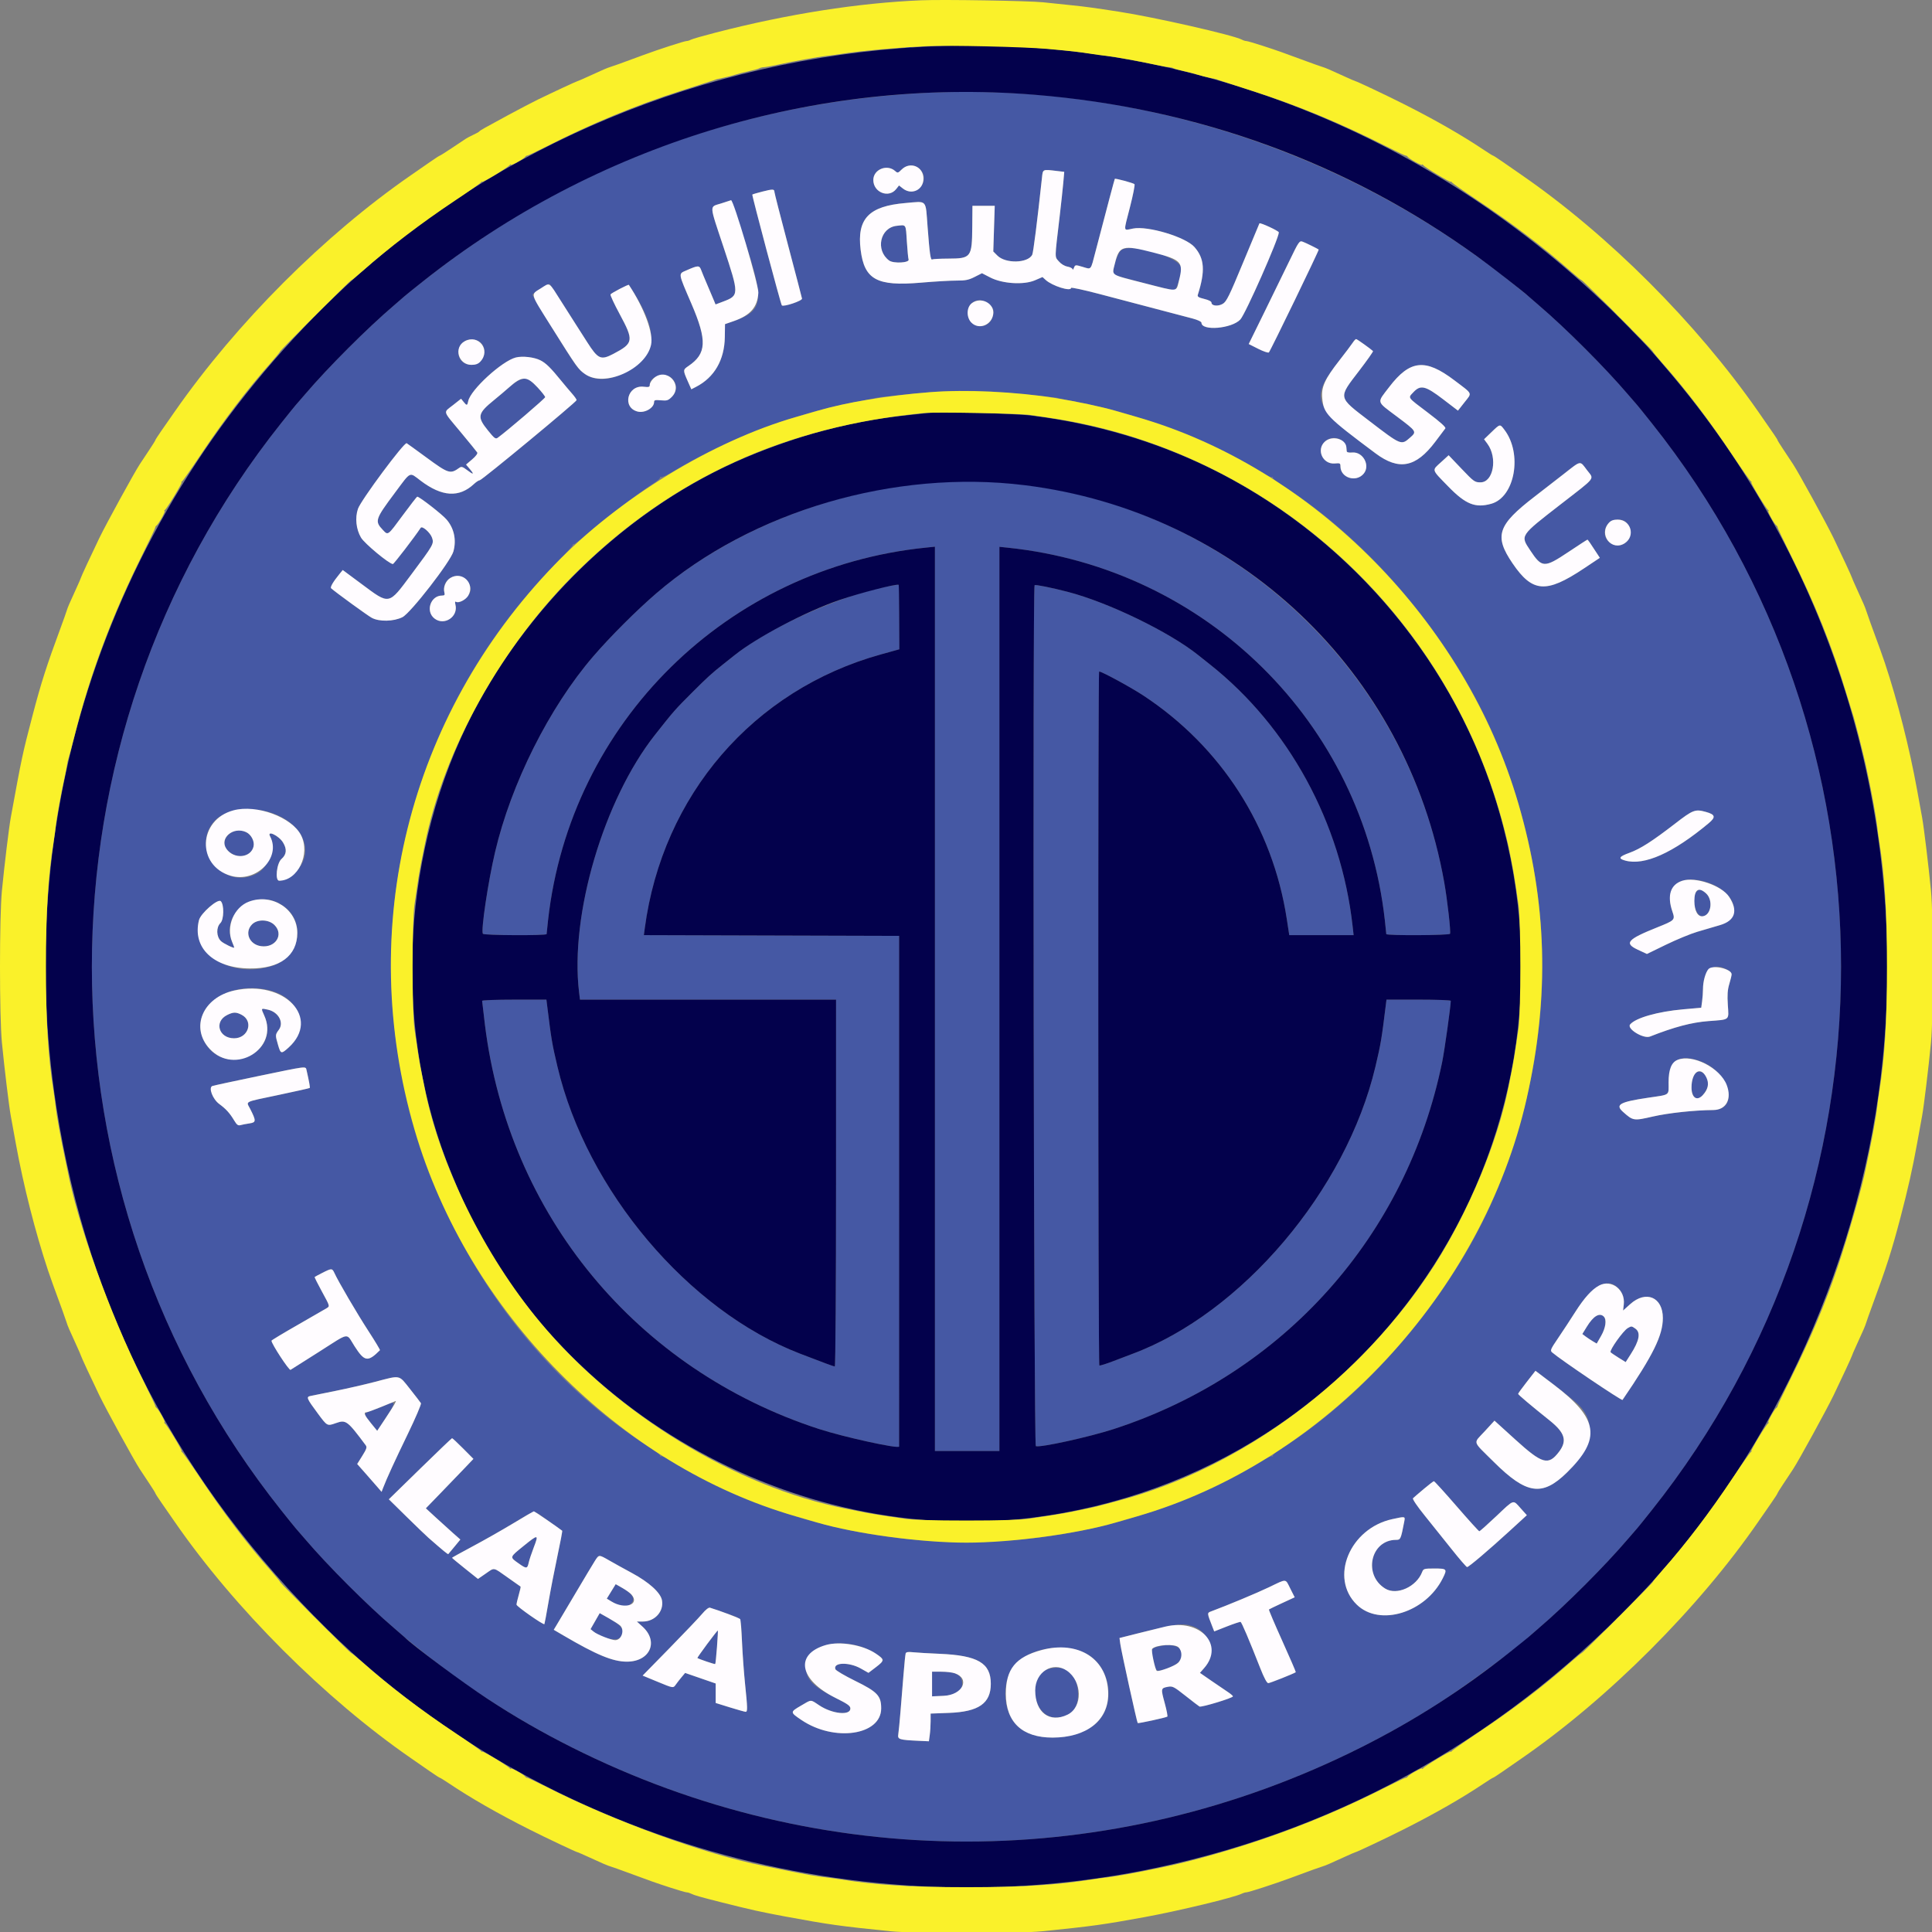 <?xml version="1.0" encoding="UTF-8" standalone="no"?>
<svg
   id="svg"
   version="1.1"
   width="316"
   height="316"
   viewBox="0 0 316 316"
   xmlns="http://www.w3.org/2000/svg"
   xmlns:svg="http://www.w3.org/2000/svg">
  <rect x="0" y="0" width="316" height="316" fill="#808080" stroke="none"/>
  <defs
     id="defs8376" />
  <g
     id="g8488">
    <g
       id="g8383"
       transform="matrix(0.791,0,0,0.791,-0.126,-0.088)">
      <g
         id="svgg">
        <path
           id="path0"
           d="m 187.485,9.987 c 0.369,0.071 0.902,0.069 1.185,-0.006 0.283,-0.074 -0.018,-0.132 -0.67,-0.129 -0.652,0.004 -0.884,0.064 -0.515,0.135 m 24,0 c 0.369,0.071 0.902,0.069 1.185,-0.006 0.283,-0.074 -0.018,-0.132 -0.67,-0.129 -0.652,0.004 -0.884,0.064 -0.515,0.135 m -26.004,9.73 c -36.347,3.025 -69.654,16.162 -97.925,38.625 -1.956,1.553 -3.623,2.895 -3.704,2.982 -0.082,0.087 -1.082,0.953 -2.222,1.926 -5.536,4.72 -13.66,12.844 -18.38,18.38 -0.973,1.14 -1.839,2.14 -1.926,2.222 -0.087,0.081 -1.455,1.778 -3.042,3.771 -52.176,65.543 -52.166,159.221 0.026,224.786 1.572,1.975 2.929,3.658 3.016,3.739 0.087,0.082 0.953,1.082 1.926,2.222 4.72,5.536 12.844,13.66 18.38,18.38 1.14,0.973 2.14,1.839 2.222,1.926 0.081,0.087 1.764,1.444 3.739,3.016 9.819,7.816 19.771,14.191 30.799,19.73 51.713,25.974 111.507,25.974 163.22,0 6.172,-3.1 11.8,-6.338 17.353,-9.984 5.227,-3.433 15.782,-11.271 17.185,-12.762 0.082,-0.087 1.082,-0.953 2.222,-1.926 5.536,-4.72 13.66,-12.844 18.38,-18.38 0.973,-1.14 1.839,-2.14 1.926,-2.222 0.087,-0.081 1.444,-1.764 3.016,-3.739 52.194,-65.568 52.207,-159.238 0.031,-224.779 -1.589,-1.997 -2.96,-3.697 -3.047,-3.778 -0.087,-0.082 -0.953,-1.082 -1.926,-2.222 -4.72,-5.536 -12.844,-13.66 -18.38,-18.38 -1.14,-0.973 -2.14,-1.839 -2.222,-1.926 -0.081,-0.087 -1.764,-1.444 -3.739,-3.016 C 276.768,29.937 230.761,15.949 185.481,19.717 m 4.903,15.381 c 2.378,2.378 -0.895,6.064 -3.538,3.985 l -0.79,-0.622 -0.579,0.736 c -1.546,1.966 -4.736,0.707 -4.736,-1.868 0,-2.189 2.856,-3.351 4.53,-1.842 0.491,0.443 0.586,0.42 1.326,-0.32 1.07,-1.07 2.755,-1.101 3.787,-0.069 m 28.245,0.358 1.593,0.191 -0.198,2.25 c -0.109,1.238 -0.449,4.384 -0.755,6.992 -1.056,8.967 -1.041,8.23 -0.183,9.25 0.465,0.552 1.168,0.982 1.801,1.1 0.572,0.108 1.047,0.356 1.058,0.552 0.01,0.197 0.137,0.062 0.282,-0.298 0.259,-0.642 0.292,-0.646 1.788,-0.202 1.867,0.555 1.629,0.839 2.679,-3.187 2.462,-9.429 3.921,-14.928 3.985,-15.009 0.112,-0.145 3.816,0.854 4.068,1.097 0.125,0.121 -0.3,2.274 -0.944,4.786 -1.362,5.303 -1.432,4.81 0.629,4.396 3.05,-0.613 10.889,1.743 12.713,3.821 2.083,2.372 2.264,4.937 0.696,9.876 -0.124,0.391 0.157,0.57 1.334,0.853 0.899,0.215 1.492,0.52 1.492,0.767 0,0.681 1.356,0.824 2.335,0.246 0.771,-0.456 1.334,-1.599 4.209,-8.546 1.826,-4.412 3.342,-8.052 3.37,-8.09 0.163,-0.221 4.012,1.566 4.012,1.863 0,1.272 -6.887,16.855 -7.96,18.011 -1.767,1.903 -8.04,2.426 -8.04,0.67 0,-0.225 -0.777,-0.592 -1.852,-0.876 -1.019,-0.269 -4.452,-1.172 -7.63,-2.007 -3.178,-0.834 -8.411,-2.211 -11.63,-3.06 -3.218,-0.849 -5.851,-1.415 -5.851,-1.257 0,0.816 -3.889,-0.404 -5.249,-1.647 l -0.655,-0.599 -1.567,0.674 c -2.306,0.992 -6.711,0.718 -9.222,-0.574 l -1.729,-0.89 -1.514,0.767 c -1.241,0.629 -1.916,0.765 -3.752,0.755 -1.231,-0.007 -4.572,0.188 -7.423,0.434 -9.048,0.778 -11.635,-0.639 -12.399,-6.79 -0.799,-6.435 1.696,-9.041 9.268,-9.68 4.593,-0.388 4.133,-0.886 4.578,4.96 0.423,5.557 0.616,6.912 0.956,6.702 0.141,-0.087 1.624,-0.163 3.296,-0.17 4.766,-0.019 4.927,-0.232 4.984,-6.614 l 0.038,-4.306 h 2.304 2.304 l -0.151,4.722 -0.15,4.722 0.86,0.86 c 1.682,1.682 6.254,1.581 7.185,-0.16 0.229,-0.427 1.04,-6.826 2.027,-15.996 0.188,-1.741 0.113,-1.707 3.01,-1.359 m -58.333,4.351 c 0,0.201 1.265,5.144 2.811,10.984 1.546,5.84 2.846,10.818 2.889,11.063 0.08,0.457 -3.809,1.765 -4.172,1.402 -0.21,-0.21 -6.218,-22.772 -6.101,-22.913 0.173,-0.208 4.138,-1.14 4.351,-1.023 0.122,0.067 0.222,0.287 0.222,0.487 m -6.065,10.341 c 4.028,12.257 3.738,14.247 -2.379,16.372 l -1.778,0.617 -0.038,2.654 c -0.067,4.743 -2.157,8.361 -5.962,10.321 l -0.963,0.496 -0.732,-1.653 c -1.022,-2.312 -1.019,-2.381 0.129,-3.158 3.768,-2.551 3.901,-5.247 0.634,-12.853 -2.827,-6.582 -2.766,-6.162 -1.01,-6.939 2.347,-1.038 2.643,-1.048 2.993,-0.102 0.17,0.461 0.796,1.971 1.39,3.356 0.595,1.385 1.198,2.809 1.341,3.163 l 0.26,0.644 1.572,-0.595 c 3.333,-1.262 3.335,-1.441 0.09,-11.229 -3.022,-9.115 -2.975,-8.281 -0.517,-9.061 1.099,-0.349 2.026,-0.649 2.06,-0.667 0.034,-0.018 1.344,3.867 2.91,8.634 m 31.341,-3.34 c -3.437,0.376 -4.45,5.03 -1.562,7.174 0.901,0.668 4.293,0.478 4.023,-0.226 -0.081,-0.21 -0.24,-1.861 -0.355,-3.67 -0.236,-3.741 -0.082,-3.5 -2.106,-3.278 m 85.899,4.18 c 0.699,0.352 1.314,0.679 1.367,0.726 0.119,0.105 -9.968,20.925 -10.305,21.272 -0.13,0.134 -1.121,-0.201 -2.202,-0.746 l -1.964,-0.99 3.202,-6.514 c 1.762,-3.583 4.115,-8.403 5.229,-10.713 2.268,-4.701 1.875,-4.446 4.673,-3.035 M 231.9,51.926 c -0.768,0.707 -1.915,4.575 -1.47,4.963 0.272,0.237 11.923,3.259 12.567,3.259 0.408,0 1.456,-3.263 1.45,-4.514 C 244.436,53.31 233.811,50.17 231.9,51.926 M 116.296,62.583 c 1.269,2.002 2.608,4.106 2.975,4.676 0.367,0.571 1.406,2.194 2.307,3.609 2.24,3.511 2.824,3.775 5.387,2.43 4.211,-2.209 4.297,-2.735 1.334,-8.228 -1.133,-2.101 -1.988,-3.937 -1.899,-4.081 0.18,-0.292 3.698,-2.119 3.796,-1.971 6.201,9.362 6.155,14.118 -0.172,17.761 -4.818,2.773 -8.571,2.208 -11.145,-1.68 -3.077,-4.647 -8.689,-13.815 -8.606,-14.058 0.129,-0.379 3.288,-2.36 3.527,-2.212 0.103,0.063 1.226,1.753 2.496,3.754 m 216.445,0.973 c 0.885,0.896 1.676,1.629 1.757,1.629 0.082,0 -0.576,-0.733 -1.461,-1.629 -0.885,-0.897 -1.676,-1.63 -1.757,-1.63 -0.082,0 0.576,0.733 1.461,1.63 M 204.8,63.125 c 0.78,0.78 0.879,1.052 0.728,2 -0.552,3.466 -5.232,3.154 -5.232,-0.349 0,-2.487 2.684,-3.471 4.504,-1.651 M 66.667,63.852 c -0.72,0.733 -1.242,1.333 -1.161,1.333 0.082,0 0.737,-0.6 1.457,-1.333 0.72,-0.733 1.242,-1.333 1.16,-1.333 -0.081,0 -0.737,0.6 -1.456,1.333 m -2.963,2.963 c -0.72,0.733 -1.242,1.333 -1.161,1.333 0.082,0 0.737,-0.6 1.457,-1.333 0.72,-0.734 1.242,-1.334 1.16,-1.334 -0.081,0 -0.737,0.6 -1.456,1.334 m 272.284,-0.074 c 1.227,1.308 1.493,1.543 1.493,1.321 0,-0.048 -0.633,-0.681 -1.407,-1.408 l -1.407,-1.321 1.321,1.408 M 98.781,70.506 c 2.62,0.996 1.695,5.05 -1.151,5.05 -1.944,0 -3.111,-1.612 -2.503,-3.456 0.502,-1.523 2.058,-2.201 3.654,-1.594 m 183.573,0.889 c 0.865,0.645 1.636,1.237 1.714,1.315 0.077,0.077 -1.208,1.903 -2.858,4.056 -4.401,5.746 -4.48,5.352 2.095,10.39 6.585,5.046 6.599,5.051 8.388,3.48 1.456,-1.278 1.459,-1.272 -2.668,-4.376 -4.349,-3.271 -4.206,-2.728 -1.612,-6.12 4.296,-5.616 7.461,-5.947 13.451,-1.408 3.931,2.978 3.724,2.525 2.101,4.593 l -1.332,1.696 -3.089,-2.362 c -3.648,-2.79 -4.65,-3.026 -6.129,-1.442 -1.145,1.226 -1.356,0.928 3.001,4.226 2.593,1.962 3.776,3.031 3.603,3.257 -0.141,0.186 -1.08,1.432 -2.086,2.77 -4.005,5.322 -7.503,5.996 -12.346,2.38 -13.164,-9.832 -13.711,-11.235 -7.478,-19.208 1.221,-1.562 2.453,-3.195 2.738,-3.63 0.659,-1.006 0.641,-1.009 2.507,0.383 M 111.908,74.62 c 1.16,0.592 2.109,1.528 4.388,4.334 0.652,0.802 1.619,1.948 2.148,2.547 0.53,0.599 0.954,1.207 0.942,1.35 -0.032,0.384 -19.582,16.556 -20.019,16.56 -0.205,0.002 -0.746,0.353 -1.203,0.781 -3.071,2.875 -6.614,2.655 -11.022,-0.682 -2.413,-1.827 -1.925,-2.056 -5.318,2.49 -4.106,5.502 -4.227,5.876 -2.488,7.704 1.084,1.139 0.963,1.229 4.105,-3.037 1.56,-2.119 2.91,-3.852 2.998,-3.852 0.446,0 5.042,3.571 6.01,4.669 1.596,1.811 2.132,4.251 1.463,6.66 -0.579,2.082 -8.867,12.765 -10.546,13.591 -1.83,0.901 -4.767,0.964 -6.325,0.134 -0.836,-0.445 -7.422,-5.23 -8.411,-6.111 -0.249,-0.223 0.406,-1.34 1.755,-2.991 l 0.643,-0.788 3.922,2.911 c 5.827,4.327 5.499,4.39 10.251,-1.98 4.627,-6.2 4.71,-6.348 4.3,-7.593 -0.35,-1.06 -2.036,-2.542 -2.351,-2.066 -1.284,1.944 -5.544,7.49 -5.753,7.49 -0.756,0 -5.873,-4.245 -6.589,-5.466 -1.017,-1.736 -1.265,-4.083 -0.629,-5.95 0.605,-1.774 9.582,-13.858 10.075,-13.561 0.186,0.113 2.005,1.428 4.042,2.923 4.627,3.396 4.971,3.503 6.862,2.147 0.403,-0.289 0.681,-0.208 1.536,0.444 1.388,1.058 1.609,1.005 0.634,-0.153 l -0.799,-0.949 1.264,-1.078 c 0.751,-0.64 1.178,-1.216 1.052,-1.42 -0.116,-0.188 -1.671,-2.097 -3.454,-4.243 -3.791,-4.561 -3.615,-3.93 -1.552,-5.56 l 1.659,-1.31 0.521,0.644 c 0.67,0.827 0.761,0.811 0.964,-0.172 0.481,-2.327 6.954,-8.258 9.822,-9 1.379,-0.357 3.805,-0.08 5.103,0.583 m 27.217,3.737 c 1.841,1.841 0.342,4.787 -2.307,4.532 -1.173,-0.112 -1.411,-0.052 -1.411,0.358 0,1.217 -1.932,2.335 -3.399,1.967 -3.269,-0.821 -2.138,-5.514 1.238,-5.134 1.108,0.125 1.273,0.07 1.273,-0.427 0,-1.796 3.204,-2.698 4.606,-1.296 m -31.479,0.303 c -0.521,0.225 -1.521,0.922 -2.222,1.549 -0.702,0.627 -2.076,1.79 -3.054,2.585 -3.478,2.826 -3.614,3.486 -1.305,6.339 1.348,1.667 1.566,1.824 2.043,1.477 1.965,-1.429 9.781,-8.12 9.78,-8.373 -0.001,-0.504 -3.057,-3.669 -3.703,-3.835 -0.326,-0.083 -1.018,0.032 -1.539,0.258 m 100.947,2.679 c 3.014,0.246 6.409,0.569 7.544,0.718 1.134,0.149 2.134,0.26 2.222,0.245 0.088,-0.014 0.36,0.047 0.604,0.135 0.244,0.088 1.378,0.326 2.518,0.528 13.56,2.401 27.738,7.737 39.672,14.928 0.961,0.579 1.894,0.969 2.074,0.866 0.181,-0.103 0.227,-0.076 0.104,0.06 -0.124,0.136 0.609,0.775 1.629,1.418 18.822,11.878 36.158,32.697 44.837,53.845 12.32,30.019 12.367,61.05 0.139,91.543 -8.367,20.863 -26.129,42.244 -44.976,54.138 -1.02,0.643 -1.753,1.282 -1.629,1.418 0.123,0.136 0.077,0.163 -0.104,0.06 -0.18,-0.103 -1.113,0.287 -2.074,0.866 -37.332,22.498 -84.974,22.498 -122.306,0 -0.961,-0.579 -1.894,-0.969 -2.074,-0.866 -0.181,0.103 -0.227,0.076 -0.104,-0.06 0.124,-0.136 -0.609,-0.775 -1.629,-1.418 -39.796,-25.115 -61.159,-75.458 -51.891,-122.282 4.695,-23.715 15.644,-44.388 32.551,-61.457 1.627,-1.643 2.927,-3.087 2.889,-3.209 -0.039,-0.122 0.041,-0.189 0.178,-0.148 0.136,0.04 1.436,-0.972 2.888,-2.251 3.002,-2.641 10.611,-8.428 13.385,-10.179 1.02,-0.643 1.753,-1.282 1.629,-1.418 -0.123,-0.136 -0.077,-0.163 0.104,-0.06 0.18,0.103 1.113,-0.287 2.074,-0.866 11.934,-7.191 26.112,-12.527 39.672,-14.928 1.14,-0.202 2.274,-0.435 2.518,-0.517 0.244,-0.081 0.844,-0.186 1.333,-0.232 0.489,-0.046 2.289,-0.238 4,-0.428 8.78,-0.973 14.394,-1.086 22.223,-0.449 m 102.642,7.64 c 3.779,4.955 2.178,13.942 -2.726,15.304 -3.301,0.917 -5.286,0.119 -8.878,-3.569 -3.537,-3.631 -3.429,-3.275 -1.515,-5.02 l 1.588,-1.448 2.672,2.803 c 2.547,2.673 2.729,2.803 3.919,2.803 2.665,0 3.571,-5.069 1.426,-7.977 l -0.69,-0.935 1.522,-1.464 c 1.813,-1.744 1.741,-1.73 2.682,-0.497 m -33.444,2.415 c 0.4,0.4 0.744,0.933 0.765,1.185 0.02,0.252 0.053,0.624 0.074,0.827 0.024,0.242 0.42,0.337 1.148,0.274 2.217,-0.191 3.769,2.667 2.37,4.365 -1.564,1.899 -4.815,0.876 -4.815,-1.515 0,-0.626 -0.111,-0.683 -1.137,-0.585 -2.554,0.243 -3.952,-2.911 -2.025,-4.569 1.114,-0.958 2.652,-0.951 3.62,0.018 m 50.521,5.926 c 1.498,1.984 2.063,1.249 -5.419,7.056 -8.498,6.595 -8.386,6.427 -6.328,9.527 2.441,3.678 2.894,3.696 7.95,0.319 2.074,-1.385 3.822,-2.518 3.885,-2.518 0.103,0 0.574,0.68 2.071,2.989 l 0.498,0.767 -3.363,2.24 c -7.748,5.16 -10.576,4.947 -14.69,-1.107 -3.852,-5.67 -3.112,-7.895 4.598,-13.82 1.56,-1.199 4.243,-3.28 5.961,-4.625 3.708,-2.9 3.322,-2.834 4.837,-0.828 m -140.666,3.132 c -19.155,2.454 -38.22,10.685 -51.794,22.36 -4.081,3.511 -9.529,8.959 -13.04,13.04 -9.075,10.551 -16.96,26.275 -20.282,40.444 -1.458,6.223 -2.949,16.212 -2.522,16.903 0.207,0.334 13.176,0.394 13.18,0.06 10e-4,-0.122 0.136,-1.422 0.3,-2.889 4.571,-40.868 37.023,-72.857 78.142,-77.026 l 1.851,-0.188 v 93.496 93.496 h 6.667 6.667 V 206.664 113.18 l 1.704,0.177 c 41.098,4.272 73.428,36.195 77.993,77.013 0.164,1.467 0.299,2.767 0.3,2.889 0.004,0.334 12.973,0.274 13.18,-0.06 0.203,-0.329 -0.551,-7.005 -1.205,-10.68 C 289.431,130.01 240.271,93.71 187.646,100.452 m 148.861,7.77 c 2.235,2.442 -0.573,5.996 -3.317,4.198 -2.216,-1.452 -1.18,-4.864 1.477,-4.864 0.897,0 1.395,0.18 1.84,0.666 m -240.55,11.311 c 0.812,0.42 1.524,1.558 1.524,2.435 0,1.331 -2.132,3.138 -3.04,2.577 -0.197,-0.122 -0.236,0.088 -0.109,0.593 0.629,2.508 -2.321,4.449 -4.343,2.858 -1.89,-1.486 -0.806,-4.737 1.579,-4.737 0.531,0 0.613,-0.124 0.467,-0.705 -0.562,-2.24 1.846,-4.094 3.922,-3.021 m 89.228,1.584 c -9.356,1.311 -25.575,8.395 -33.136,14.475 -0.38,0.306 -1.447,1.154 -2.37,1.884 -2.335,1.847 -3.294,2.72 -6.388,5.815 -3.594,3.593 -3.801,3.83 -7.688,8.758 -10.607,13.448 -17.627,37.23 -15.707,53.21 l 0.187,1.556 h 26.477 26.477 v 37.926 c 0,21.104 -0.114,37.926 -0.256,37.926 -0.224,0 -2.201,-0.73 -7.209,-2.66 -23.087,-8.9 -44.083,-33.74 -50.133,-59.311 -1.122,-4.739 -1.278,-5.667 -2.135,-12.622 l -0.155,-1.259 H 106.5 c -3.656,0 -6.648,0.107 -6.648,0.239 0,0.132 0.264,2.372 0.587,4.979 4.866,39.271 31.308,71.269 69.042,83.552 5.178,1.685 16.592,4.184 16.594,3.632 0,-0.14 0.001,-23.954 0.002,-52.921 V 193.63 l -26.39,-0.076 -26.389,-0.076 0.186,-1.406 c 3.653,-27.528 22.447,-49.328 48.836,-56.647 l 3.801,-1.055 -0.034,-6.652 c -0.019,-3.659 -0.063,-6.664 -0.097,-6.679 -0.035,-0.014 -0.397,0.021 -0.805,0.078 m 28.906,0.002 c -0.425,0.424 -0.17,177.861 0.255,178.024 0.896,0.343 11.087,-1.898 16.173,-3.556 35.059,-11.435 60.459,-39.837 67.85,-75.868 0.48,-2.341 1.779,-11.587 1.779,-12.665 0,-0.132 -2.992,-0.239 -6.648,-0.239 h -6.649 l -0.155,1.259 c -0.857,6.955 -1.013,7.883 -2.135,12.622 -6.041,25.535 -27.6,50.975 -50.339,59.401 -0.652,0.242 -2.385,0.902 -3.852,1.467 -1.466,0.565 -2.766,0.97 -2.889,0.9 -0.262,-0.152 -0.305,-143.501 -0.043,-143.501 0.546,0 6.48,3.222 9.083,4.932 16.14,10.602 26.8,27.192 29.718,46.253 l 0.51,3.333 h 6.655 6.654 l -0.206,-1.851 c -2.374,-21.353 -13.227,-41.255 -29.531,-54.154 -0.923,-0.73 -1.99,-1.578 -2.37,-1.884 -5.949,-4.783 -18.576,-10.91 -26.984,-13.093 -3.397,-0.881 -6.71,-1.546 -6.876,-1.38 M 56.044,168.113 c 6.8,2.137 9.388,8.215 5.237,12.299 -0.964,0.948 -2.579,1.81 -3.391,1.81 -0.911,0 -0.525,-3.617 0.48,-4.5 1.057,-0.927 1.156,-2.021 0.309,-3.411 -0.867,-1.422 -3.394,-2.609 -2.668,-1.254 1.135,2.121 -0.297,6.323 -2.593,7.61 -6.894,3.864 -14.157,-5.021 -8.865,-10.844 2.038,-2.243 7.3,-3.026 11.491,-1.71 m 296.887,-0.106 c 1.918,0.533 2.048,1.072 0.558,2.317 -7.393,6.176 -13.326,8.829 -17.285,7.729 -1.508,-0.418 -1.285,-0.81 0.911,-1.606 2.224,-0.805 4.697,-2.388 9.379,-6.003 3.764,-2.906 4.181,-3.064 6.437,-2.437 m -305.546,4.711 c -1.37,1.369 -0.99,3.04 0.915,4.024 2.624,1.358 5.38,-0.986 3.969,-3.375 -1.034,-1.75 -3.461,-2.073 -4.884,-0.649 m 306.106,9.952 c 5.723,2.019 7.129,7.336 2.31,8.738 -1.194,0.347 -3.305,0.968 -4.69,1.379 -1.385,0.412 -4.294,1.611 -6.463,2.666 l -3.945,1.918 -1.922,-0.899 c -2.829,-1.324 -2.122,-2.127 4.053,-4.6 3.683,-1.475 3.734,-1.529 3.129,-3.306 -1.793,-5.261 1.661,-7.966 7.528,-5.896 m -2.507,1.796 c -1.218,1.218 -0.222,5.278 1.253,5.108 1.768,-0.205 2.218,-3.372 0.675,-4.751 -1.065,-0.951 -1.292,-0.993 -1.928,-0.357 M 58.19,187.077 c 5.39,3.158 4.298,10.858 -1.813,12.784 -8.465,2.669 -16.805,-2.577 -15.073,-9.481 0.358,-1.424 3.917,-4.517 4.513,-3.921 0.705,0.705 0.657,3.781 -0.072,4.509 -0.912,0.913 -0.87,2.783 0.084,3.729 0.506,0.501 2.764,1.599 2.764,1.343 0,-0.064 -0.2,-0.594 -0.445,-1.179 -2.414,-5.779 4.422,-11.078 10.042,-7.784 m -48.332,0.775 c 0,0.733 0.058,1.033 0.129,0.667 0.071,-0.367 0.071,-0.967 0,-1.334 -0.071,-0.366 -0.129,-0.066 -0.129,0.667 m 380.149,0 c 0,0.733 0.057,1.033 0.128,0.667 0.071,-0.367 0.071,-0.967 0,-1.334 -0.071,-0.366 -0.128,-0.066 -0.128,0.667 m -337.724,3.394 c -1.634,1.634 -0.581,4.187 1.862,4.515 2.986,0.4 4.751,-2.392 2.767,-4.376 -1.182,-1.182 -3.516,-1.252 -4.629,-0.139 m 305.273,9.53 c 0.795,0.504 0.809,0.714 0.185,2.8 -0.365,1.221 -0.439,2.267 -0.305,4.338 0.21,3.248 0.517,2.993 -4.01,3.338 -3.471,0.265 -7.056,1.212 -12.093,3.196 -1.343,0.528 -4.846,-1.607 -4.103,-2.502 1.124,-1.355 5.706,-2.662 10.959,-3.127 l 3.745,-0.331 0.181,-1.322 c 0.1,-0.728 0.182,-1.871 0.183,-2.541 0.005,-4.09 2.268,-5.747 5.258,-3.849 m -301.809,4.072 c 6.429,1.513 8.593,7.803 4.087,11.874 -1.522,1.375 -1.633,1.347 -2.183,-0.545 -0.593,-2.039 -0.59,-2.108 0.165,-3.128 1.107,-1.497 -0.069,-3.669 -2.252,-4.159 -1.479,-0.333 -1.47,-0.348 -0.761,1.214 3.614,7.966 -8.643,13.02 -12.505,5.155 -3.173,-6.462 4.614,-12.491 13.449,-10.411 M 47.115,210 c -2.739,1.374 -1.725,4.792 1.426,4.808 2.973,0.016 4.115,-3.547 1.561,-4.868 -1.139,-0.589 -1.716,-0.577 -2.987,0.06 m -37.257,2.148 c 0,0.733 0.058,1.033 0.129,0.667 0.071,-0.367 0.071,-0.967 0,-1.334 -0.071,-0.366 -0.129,-0.066 -0.129,0.667 m 380.149,0 c 0,0.733 0.057,1.033 0.128,0.667 0.071,-0.367 0.071,-0.967 0,-1.334 -0.071,-0.366 -0.128,-0.066 -0.128,0.667 m -38.155,7.433 c 6.016,2.251 8.004,10.017 2.576,10.06 -3.917,0.031 -9.287,0.609 -12.493,1.344 -3.99,0.916 -4.084,0.901 -6.18,-0.97 -1.661,-1.483 -0.666,-2.046 5.134,-2.907 4.744,-0.704 4.296,-0.371 4.297,-3.188 0.002,-4.586 2.194,-6.012 6.666,-4.339 m -288.304,1.826 c 0.536,2.358 0.754,3.575 0.659,3.669 -0.059,0.06 -2.953,0.709 -6.429,1.443 -7.359,1.552 -6.726,1.246 -5.907,2.851 1.287,2.523 1.274,2.829 -0.124,3.034 -0.676,0.099 -1.511,0.26 -1.856,0.357 -0.499,0.14 -0.766,-0.056 -1.307,-0.959 -0.913,-1.525 -1.689,-2.381 -3.092,-3.412 -1.353,-0.993 -2.271,-3.391 -1.423,-3.717 0.577,-0.221 18.156,-3.87 18.814,-3.905 0.302,-0.016 0.575,0.247 0.665,0.639 m 286.816,1.23 c -0.864,2.068 -0.386,4.622 0.865,4.622 0.55,0 1.601,-1.224 1.977,-2.303 0.823,-2.361 -1.897,-4.581 -2.842,-2.319 M 69.308,263.333 c 0.765,1.706 4.675,8.377 7.054,12.036 1.364,2.098 2.426,3.868 2.361,3.933 -2.502,2.502 -3.184,2.396 -5.241,-0.81 -1.822,-2.841 -0.835,-2.996 -7.376,1.158 -3.032,1.926 -5.674,3.597 -5.87,3.713 -0.302,0.178 -3.94,-5.382 -3.94,-6.023 0,-0.095 2.434,-1.562 5.408,-3.26 2.974,-1.698 5.693,-3.266 6.042,-3.486 0.632,-0.396 0.625,-0.418 -0.992,-3.368 -0.896,-1.633 -1.582,-3.01 -1.525,-3.061 0.298,-0.265 3.113,-1.621 3.39,-1.633 0.178,-0.007 0.487,0.353 0.689,0.801 m 265.264,2.937 c 1.036,0.938 1.505,2.173 1.35,3.551 l -0.144,1.278 1.466,-1.318 c 3.265,-2.936 6.752,-1.462 6.755,2.854 0.002,3.605 -1.993,7.661 -8.34,16.948 -0.156,0.229 -12.738,-8.262 -14.535,-9.809 -0.468,-0.403 -0.377,-0.624 1.231,-2.993 0.955,-1.408 2.542,-3.825 3.526,-5.374 3.405,-5.354 6.457,-7.158 8.691,-5.137 m -4.702,6.173 c -0.347,0.243 -1.057,1.133 -1.576,1.977 l -0.944,1.534 0.676,0.51 c 0.371,0.28 1.041,0.725 1.487,0.989 l 0.811,0.479 0.912,-1.595 c 1.679,-2.935 0.809,-5.417 -1.366,-3.894 m 6.871,2.288 c -0.941,0.544 -3.806,4.568 -3.549,4.984 0.06,0.097 0.787,0.598 1.615,1.113 l 1.506,0.936 1.033,-1.616 c 1.818,-2.842 2.118,-4.504 0.958,-5.316 -0.775,-0.543 -0.796,-0.545 -1.563,-0.101 m -10.29,15.746 c 3.892,3.735 3.049,8.902 -2.306,14.142 -5.097,4.988 -8.337,4.511 -15.111,-2.223 -4.535,-4.508 -4.296,-3.686 -1.848,-6.35 l 1.999,-2.177 4.279,3.885 c 5.616,5.1 6.855,5.452 9.053,2.57 1.744,-2.286 1.251,-3.951 -1.924,-6.491 -3.955,-3.165 -6.519,-5.331 -6.518,-5.505 0.001,-0.099 0.807,-1.213 1.792,-2.475 l 1.791,-2.295 3.763,2.852 c 2.071,1.568 4.334,3.398 5.03,4.067 M 84.949,287.333 c 1.131,1.426 2.146,2.744 2.254,2.928 0.108,0.184 -1.118,3.051 -2.723,6.37 -2.76,5.706 -4.321,9.112 -5.084,11.089 l -0.336,0.873 -0.789,-0.922 c -0.434,-0.507 -1.569,-1.803 -2.522,-2.88 l -1.732,-1.958 1.062,-1.698 c 0.888,-1.42 1.002,-1.779 0.695,-2.191 -3.795,-5.089 -4.081,-5.302 -6.144,-4.574 -1.828,0.645 -1.788,0.667 -3.782,-2.025 -2.275,-3.072 -2.408,-3.387 -1.505,-3.578 0.382,-0.081 2.694,-0.549 5.138,-1.041 2.445,-0.492 6.178,-1.348 8.297,-1.903 5.301,-1.387 4.786,-1.495 7.171,1.51 m -5.097,3.355 c -0.652,0.31 -1.885,0.79 -2.741,1.066 -1.881,0.608 -1.883,0.625 -0.257,2.621 l 1.299,1.595 1.662,-2.498 c 2.286,-3.434 2.291,-3.855 0.037,-2.784 m 16.073,8.942 2.131,2.148 -1.979,2.074 c -1.089,1.141 -3.303,3.439 -4.92,5.108 l -2.939,3.034 2.039,1.88 c 1.122,1.034 2.726,2.486 3.566,3.228 l 1.527,1.348 -1.186,1.442 c -0.653,0.793 -1.237,1.494 -1.298,1.558 -0.098,0.103 -0.87,-0.528 -4.125,-3.372 -0.489,-0.428 -2.529,-2.39 -4.534,-4.362 l -3.645,-3.585 6.46,-6.309 c 3.552,-3.47 6.529,-6.316 6.615,-6.325 0.086,-0.009 1.115,0.951 2.288,2.133 m 205.425,11.926 c 2.47,2.851 4.585,5.185 4.699,5.185 0.115,0 1.688,-1.4 3.498,-3.111 3.789,-3.584 3.416,-3.464 5.058,-1.631 l 1.272,1.42 -3.512,3.216 c -4.39,4.022 -8.504,7.514 -8.846,7.509 -0.143,-0.002 -1.593,-1.681 -3.223,-3.731 -1.629,-2.05 -4.146,-5.192 -5.591,-6.982 -1.524,-1.887 -2.519,-3.365 -2.367,-3.517 0.712,-0.712 4.133,-3.506 4.314,-3.524 0.114,-0.011 2.228,2.314 4.698,5.166 m -187.841,3.012 c 1.533,1.086 2.838,2.015 2.901,2.064 0.062,0.049 -0.375,2.372 -0.972,5.162 -0.597,2.791 -1.432,7.095 -1.857,9.566 -0.424,2.47 -0.807,4.534 -0.85,4.585 -0.194,0.231 -5.768,-3.668 -5.768,-4.035 0,-0.226 0.212,-1.142 0.472,-2.035 0.259,-0.892 0.426,-1.654 0.37,-1.692 -0.056,-0.038 -1.271,-0.894 -2.701,-1.904 -3.069,-2.166 -2.615,-2.09 -4.548,-0.759 l -1.562,1.076 -2.682,-2.139 c -1.475,-1.177 -2.682,-2.18 -2.682,-2.231 0,-0.051 1.9,-1.104 4.222,-2.341 2.322,-1.236 6.089,-3.373 8.37,-4.747 4.988,-3.005 3.966,-2.924 7.287,-0.57 m 177.019,0.173 c -0.705,3.655 -0.76,3.778 -1.678,3.778 -5.279,0 -6.896,7.249 -2.248,10.082 2.39,1.458 6.468,-0.384 7.633,-3.449 0.25,-0.659 0.421,-0.708 2.481,-0.708 2.652,0 2.735,0.093 1.781,2.006 -3.556,7.136 -13.053,10.059 -17.777,5.472 -5.708,-5.544 -1.459,-15.781 7.346,-17.693 2.709,-0.588 2.676,-0.595 2.462,0.512 m -182.084,5.026 c -2.959,2.399 -2.925,2.283 -1.058,3.61 1.644,1.169 1.817,1.153 2.111,-0.195 0.114,-0.528 0.579,-1.926 1.033,-3.107 1.054,-2.745 0.941,-2.762 -2.086,-0.308 m 17.683,3.006 c 0.949,0.548 3.057,1.715 4.686,2.593 3.57,1.926 5.938,4.071 6.228,5.642 0.422,2.287 -1.463,4.396 -3.931,4.398 l -1.26,10e-4 1.152,1.041 c 3.423,3.093 1.577,7.256 -3.219,7.256 -2.896,0 -6.243,-1.382 -13.119,-5.415 l -2.002,-1.174 0.561,-0.928 c 0.309,-0.51 2.062,-3.461 3.895,-6.557 4.217,-7.124 4.682,-7.852 5.013,-7.852 0.149,0 1.047,0.448 1.996,0.995 m 140.843,5.834 0.904,1.791 -2.603,1.201 c -1.433,0.66 -2.659,1.252 -2.725,1.316 -0.066,0.064 1.178,2.995 2.766,6.514 1.588,3.518 2.842,6.425 2.787,6.46 -0.545,0.349 -5.356,2.259 -5.69,2.259 -0.281,0 -0.867,-1.091 -1.632,-3.037 -2.402,-6.111 -3.865,-9.548 -4.097,-9.625 -0.131,-0.044 -1.41,0.381 -2.842,0.943 l -2.605,1.023 -0.313,-0.8 c -1.198,-3.056 -1.194,-3.018 -0.318,-3.345 3.514,-1.311 9.423,-3.778 11.961,-4.994 3.771,-1.806 3.333,-1.835 4.407,0.294 m -140.42,0.573 -0.92,1.495 0.963,0.588 c 1.726,1.054 2.823,1.293 3.601,0.783 1.542,-1.011 1.098,-2.19 -1.348,-3.58 l -1.376,-0.782 -0.92,1.496 m -62.859,3.931 c 0.727,0.774 1.36,1.408 1.408,1.408 0.222,0 -0.013,-0.267 -1.321,-1.494 l -1.408,-1.321 1.321,1.407 M 336,333.185 c -0.72,0.734 -1.242,1.334 -1.16,1.334 0.081,0 0.737,-0.6 1.456,-1.334 0.72,-0.733 1.242,-1.333 1.161,-1.333 -0.082,0 -0.737,0.6 -1.457,1.333 m -185.778,0.48 c 3.458,1.209 3.131,0.628 3.369,5.983 0.11,2.475 0.393,6.367 0.629,8.648 0.522,5.051 0.538,5.778 0.123,5.778 -0.179,0 -1.645,-0.41 -3.26,-0.912 l -2.935,-0.912 v -2.015 -2.015 l -3.159,-1.091 -3.16,-1.092 -0.701,0.834 c -0.386,0.458 -0.913,1.133 -1.171,1.499 -0.604,0.858 -0.479,0.875 -3.949,-0.558 l -2.967,-1.226 5.572,-5.689 c 3.065,-3.128 6.097,-6.317 6.739,-7.085 0.701,-0.839 1.344,-1.344 1.611,-1.265 0.244,0.073 1.711,0.576 3.259,1.118 m -27.002,1.663 -0.947,1.655 0.654,0.529 c 1.716,1.389 4.708,2.049 5.472,1.205 1.192,-1.318 0.593,-2.322 -2.39,-4.005 l -1.842,-1.039 -0.947,1.655 m -56.566,0.746 c 0.727,0.774 1.36,1.407 1.408,1.407 0.222,0 -0.013,-0.266 -1.321,-1.493 l -1.408,-1.321 1.321,1.407 m 266.383,0.074 c -0.72,0.733 -1.242,1.333 -1.16,1.333 0.081,0 0.737,-0.6 1.456,-1.333 0.72,-0.733 1.242,-1.333 1.161,-1.333 -0.082,0 -0.737,0.6 -1.457,1.333 m -86.128,0.281 c 3.545,1.265 4.729,5.769 2.256,8.586 l -0.884,1.007 2.304,1.595 c 1.267,0.877 2.803,1.922 3.413,2.322 0.61,0.4 1.11,0.823 1.111,0.939 0.003,0.331 -6.546,2.322 -6.922,2.105 -0.184,-0.106 -1.496,-1.111 -2.915,-2.233 -2.39,-1.891 -2.657,-2.026 -3.633,-1.843 -1.448,0.271 -1.464,0.357 -0.637,3.378 0.403,1.468 0.642,2.723 0.532,2.788 -0.39,0.229 -6.001,1.448 -6.12,1.329 -0.164,-0.165 -3.394,-14.841 -3.602,-16.368 l -0.166,-1.219 3.955,-0.997 c 7.897,-1.991 9.179,-2.148 11.308,-1.389 m -100.504,3.606 c -1.168,1.574 -2.088,2.887 -2.043,2.916 0.374,0.244 3.601,1.333 3.689,1.245 0.127,-0.127 0.654,-6.816 0.547,-6.943 -0.037,-0.045 -1.024,1.207 -2.193,2.782 m 31.74,0.538 c 1.721,0.51 4.395,2.102 4.594,2.735 0.059,0.189 -0.59,0.877 -1.443,1.527 l -1.552,1.183 -1.589,-0.897 c -2.449,-1.381 -5.799,-1.283 -5.248,0.154 0.103,0.267 1.941,1.347 4.084,2.401 4.6,2.261 5.379,3.085 5.379,5.688 0,5.575 -9.704,6.992 -16.486,2.407 -2.373,-1.605 -2.375,-1.638 -0.12,-2.956 2.289,-1.339 1.913,-1.332 3.812,-0.071 2.677,1.778 6.424,2.157 6.424,0.651 0,-0.551 -0.536,-0.934 -3.083,-2.2 -4.645,-2.311 -6.102,-3.822 -6.102,-6.33 0,-4.058 5.323,-6.074 11.33,-4.292 M 240,340.502 c -1.867,0.407 -1.918,0.518 -1.338,2.886 0.622,2.538 0.495,2.451 2.628,1.788 5.237,-1.627 4.073,-5.843 -1.29,-4.674 m -15.575,1.371 c 5.156,2.413 6.647,10.145 2.743,14.228 -3.587,3.753 -12.383,4.443 -16.215,1.272 -3.892,-3.22 -3.895,-10.897 -0.005,-13.945 3.535,-2.769 9.429,-3.449 13.477,-1.555 m -29.989,0.206 c 7.91,0.333 10.601,1.907 10.601,6.198 0,4.057 -2.498,5.793 -8.667,6.023 l -3.777,0.14 v 1.554 c 0,0.854 -0.081,2.143 -0.18,2.864 l -0.18,1.31 -1.968,-0.09 c -4.216,-0.195 -4.526,-0.291 -4.358,-1.357 0.082,-0.519 0.28,-2.543 0.439,-4.499 0.16,-1.955 0.442,-5.422 0.628,-7.703 0.43,-5.288 0.285,-4.942 1.984,-4.761 0.777,0.082 3.242,0.227 5.478,0.321 m 22.557,3.134 c -4.625,1.339 -3.321,10.041 1.506,10.045 3.124,0.003 4.757,-1.88 4.566,-5.266 -0.218,-3.843 -2.662,-5.767 -6.072,-4.779 m -24.104,3.115 v 2.55 l 2.399,-0.109 c 2.651,-0.121 3.823,-0.89 3.823,-2.509 0,-1.783 -1.223,-2.482 -4.34,-2.482 h -1.882 v 2.55 m -5.704,41.807 c 0.367,0.071 0.967,0.071 1.334,0 0.366,-0.071 0.066,-0.128 -0.667,-0.128 -0.733,0 -1.033,0.057 -0.667,0.128 m 24.296,0 c 0.367,0.071 0.967,0.071 1.334,0 0.366,-0.071 0.066,-0.128 -0.667,-0.128 -0.733,0 -1.033,0.057 -0.667,0.128"
           stroke="none"
           fill="#4558a4"
           fill-rule="evenodd" />
        <path
           id="path1"
           d="M 190.667,9.799 C 145.816,12.301 102.763,30.22 71.516,59.39 23.933,103.81 2.054,166.082 11.849,229.215 c 6.443,41.526 25.23,77.614 56.26,108.067 44.043,43.224 109.836,62.082 171.15,49.055 39.185,-8.325 73.287,-27.791 101.351,-57.853 26.775,-28.682 44.857,-69.158 48.861,-109.373 5.156,-51.793 -10.966,-103.379 -44.569,-142.607 -4.258,-4.969 -3.838,-4.508 -7.768,-8.532 C 297.958,27.856 244.879,6.775 190.667,9.799 m 23.407,9.905 c 33.679,2.733 64.637,14.038 91.52,33.421 2.675,1.929 10.032,7.644 10.554,8.199 0.082,0.087 1.082,0.953 2.222,1.926 5.536,4.72 13.66,12.844 18.38,18.38 0.973,1.14 1.839,2.14 1.926,2.222 0.087,0.081 1.458,1.781 3.047,3.778 52.176,65.541 52.163,159.211 -0.031,224.779 -1.572,1.975 -2.929,3.658 -3.016,3.739 -0.087,0.082 -0.953,1.082 -1.926,2.222 -4.72,5.536 -12.844,13.66 -18.38,18.38 -1.14,0.973 -2.14,1.839 -2.222,1.926 -0.081,0.087 -1.764,1.444 -3.739,3.016 -9.819,7.816 -19.771,14.191 -30.799,19.73 -51.713,25.974 -111.507,25.974 -163.22,0 -6.172,-3.1 -11.8,-6.338 -17.353,-9.984 -5.227,-3.433 -15.782,-11.271 -17.185,-12.762 -0.082,-0.087 -1.082,-0.953 -2.222,-1.926 -5.536,-4.72 -13.66,-12.844 -18.38,-18.38 -0.973,-1.14 -1.839,-2.14 -1.926,-2.222 -0.087,-0.081 -1.444,-1.764 -3.016,-3.739 C 6.116,246.844 6.106,153.166 58.282,87.623 c 1.587,-1.993 2.955,-3.69 3.042,-3.771 0.087,-0.082 0.953,-1.082 1.926,-2.222 4.72,-5.536 12.844,-13.66 18.38,-18.38 1.14,-0.973 2.14,-1.839 2.222,-1.926 0.081,-0.087 1.748,-1.429 3.704,-2.982 35.737,-28.394 81.295,-42.308 126.518,-38.638 M 192,85.513 c -0.57,0.066 -2.97,0.328 -5.333,0.583 -10.598,1.143 -21.632,4.088 -32.445,8.662 -24.122,10.203 -45.768,31.021 -57.539,55.338 -13.863,28.638 -15.071,63.958 -3.17,92.674 0.416,1.002 0.978,2.356 1.251,3.008 18.929,45.283 69.372,74.296 118.569,68.194 72.144,-8.949 117.941,-80.364 95.794,-149.379 C 299.718,135.274 277.869,110.22 249.904,96.683 238.652,91.236 226.408,87.662 213.481,86.05 209.845,85.597 194.581,85.215 192,85.513 m 20.033,14.926 c 44.105,5.465 78.983,38.464 86.754,82.08 0.654,3.675 1.408,10.351 1.205,10.68 -0.207,0.334 -13.176,0.394 -13.18,0.06 -0.001,-0.122 -0.136,-1.422 -0.3,-2.889 -4.565,-40.818 -36.895,-72.741 -77.993,-77.013 l -1.704,-0.177 v 93.484 93.484 h -6.667 -6.667 v -93.496 -93.496 l -1.851,0.188 c -41.119,4.169 -73.571,36.158 -78.142,77.026 -0.164,1.467 -0.299,2.767 -0.3,2.889 -0.004,0.334 -12.973,0.274 -13.18,-0.06 -0.427,-0.691 1.064,-10.68 2.522,-16.903 3.322,-14.169 11.207,-29.893 20.282,-40.444 3.511,-4.081 8.959,-9.529 13.04,-13.04 19.821,-17.048 49.295,-25.704 76.181,-22.373 m -25.946,27.279 0.034,6.652 -3.801,1.055 c -26.389,7.319 -45.183,29.119 -48.836,56.647 l -0.186,1.406 26.389,0.076 26.39,0.076 v 52.666 c -0.001,28.967 -0.002,52.781 -0.002,52.921 -0.002,0.552 -11.416,-1.947 -16.594,-3.632 -37.734,-12.283 -64.176,-44.281 -69.042,-83.552 -0.323,-2.607 -0.587,-4.847 -0.587,-4.979 0,-0.132 2.992,-0.239 6.648,-0.239 h 6.649 l 0.155,1.259 c 0.857,6.955 1.013,7.883 2.135,12.622 6.05,25.571 27.046,50.411 50.133,59.311 5.008,1.93 6.985,2.66 7.209,2.66 0.142,0 0.256,-16.822 0.256,-37.926 V 206.815 H 146.56 120.083 l -0.187,-1.556 c -1.92,-15.98 5.1,-39.762 15.707,-53.21 3.887,-4.928 4.094,-5.165 7.688,-8.758 3.094,-3.095 4.053,-3.968 6.388,-5.815 0.923,-0.73 1.99,-1.578 2.37,-1.884 4.561,-3.668 14.722,-9.023 21.581,-11.374 4.376,-1.501 11.796,-3.409 12.36,-3.179 0.034,0.015 0.078,3.02 0.097,6.679 m 34.88,-5.219 c 8.408,2.183 21.035,8.31 26.984,13.093 0.38,0.306 1.447,1.154 2.37,1.884 16.304,12.899 27.157,32.801 29.531,54.154 l 0.206,1.851 h -6.654 -6.655 l -0.51,-3.333 c -2.918,-19.061 -13.578,-35.651 -29.718,-46.253 -2.603,-1.71 -8.537,-4.932 -9.083,-4.932 -0.262,0 -0.219,143.349 0.043,143.501 0.123,0.07 1.423,-0.335 2.889,-0.9 1.467,-0.565 3.2,-1.225 3.852,-1.467 22.739,-8.426 44.298,-33.866 50.339,-59.401 1.122,-4.739 1.278,-5.667 2.135,-12.622 l 0.155,-1.259 h 6.649 c 3.656,0 6.648,0.107 6.648,0.239 0,1.078 -1.299,10.324 -1.779,12.665 -7.391,36.031 -32.791,64.433 -67.85,75.868 -5.086,1.658 -15.277,3.899 -16.173,3.556 -0.425,-0.163 -0.68,-177.6 -0.255,-178.024 0.166,-0.166 3.479,0.499 6.876,1.38"
           stroke="none"
           fill="#03014c"
           fill-rule="evenodd" />
        <path
           id="path2"
           d="m 190.667,0.171 c -13.006,0.539 -27.609,2.832 -42.519,6.678 -2.526,0.651 -4.824,1.31 -5.107,1.464 -0.283,0.154 -0.684,0.28 -0.891,0.28 -0.47,0 -5.761,1.715 -9.113,2.954 -4.842,1.79 -5.783,2.131 -6.556,2.371 -0.812,0.252 -1.454,0.528 -4.778,2.053 -1.101,0.505 -2.056,0.918 -2.124,0.918 -0.148,0 -5.076,2.292 -8.172,3.8 -1.222,0.596 -4.088,2.095 -6.37,3.332 -5.12,2.775 -5.593,3.043 -5.778,3.279 -0.081,0.104 -0.615,0.401 -1.185,0.661 -0.57,0.259 -1.294,0.641 -1.608,0.848 -0.314,0.207 -1.619,1.076 -2.9,1.932 -1.281,0.855 -2.393,1.555 -2.47,1.555 -0.077,0 -0.954,0.567 -1.949,1.26 -0.995,0.692 -2.774,1.925 -3.953,2.74 -17.976,12.423 -36.084,30.538 -48.898,48.917 -0.815,1.168 -2.048,2.939 -2.74,3.934 -0.693,0.995 -1.26,1.873 -1.26,1.951 0,0.079 -0.515,0.914 -1.144,1.856 -0.63,0.942 -1.573,2.367 -2.097,3.168 -1.189,1.818 -6.933,12.302 -8.375,15.285 -1.619,3.351 -3.791,8.032 -3.791,8.172 0,0.068 -0.413,1.023 -0.918,2.124 -1.531,3.338 -1.801,3.967 -2.05,4.778 -0.131,0.428 -0.658,1.912 -1.171,3.297 -2.977,8.044 -4.088,11.513 -5.883,18.37 -2.063,7.879 -2.179,8.425 -4.483,21.037 -0.369,2.022 -1.309,9.786 -1.829,15.111 -0.527,5.396 -0.527,26.012 0,31.408 0.52,5.325 1.46,13.089 1.829,15.111 0.164,0.896 0.637,3.496 1.051,5.778 1.566,8.63 4.024,18.313 6.657,26.222 0.488,1.466 1.094,3.15 2.985,8.296 0.329,0.896 0.708,1.98 0.841,2.408 0.252,0.812 0.528,1.454 2.053,4.778 0.505,1.101 0.918,2.056 0.918,2.124 0,0.14 2.172,4.821 3.791,8.172 1.442,2.983 7.186,13.467 8.375,15.285 0.524,0.801 1.467,2.226 2.097,3.168 0.629,0.942 1.144,1.777 1.144,1.856 0,0.078 0.567,0.956 1.26,1.951 0.692,0.995 1.925,2.774 2.74,3.953 12.364,17.89 31.008,36.534 48.898,48.898 1.179,0.815 2.958,2.048 3.953,2.74 0.995,0.693 1.873,1.26 1.951,1.26 0.079,0 0.914,0.516 1.856,1.147 4.635,3.105 10.082,6.225 16.676,9.551 3.43,1.731 9.724,4.709 9.95,4.709 0.067,0 1.022,0.413 2.123,0.918 3.338,1.531 3.967,1.801 4.778,2.05 0.428,0.131 1.912,0.658 3.297,1.171 5.028,1.861 5.829,2.144 8.886,3.142 1.71,0.559 3.279,1.015 3.486,1.015 0.207,0 0.608,0.117 0.891,0.26 0.675,0.341 1.851,0.679 6.144,1.764 6.151,1.555 8.458,2.068 13.334,2.967 9.162,1.69 11.156,1.97 21.777,3.053 4.99,0.509 26.418,0.509 31.408,0 10.384,-1.059 12.533,-1.356 21.037,-2.908 7.144,-1.305 18.633,-4.075 20.218,-4.876 0.283,-0.143 0.684,-0.26 0.891,-0.26 0.47,0 5.761,-1.715 9.113,-2.954 4.842,-1.79 5.783,-2.131 6.556,-2.371 0.812,-0.252 1.454,-0.528 4.778,-2.053 1.101,-0.505 2.056,-0.918 2.123,-0.918 0.226,0 6.52,-2.978 9.95,-4.709 6.594,-3.326 12.041,-6.446 16.676,-9.551 0.942,-0.631 1.777,-1.147 1.856,-1.147 0.078,0 0.956,-0.567 1.951,-1.26 0.995,-0.692 2.774,-1.925 3.953,-2.74 17.905,-12.374 36.524,-30.993 48.898,-48.898 0.815,-1.179 2.048,-2.958 2.74,-3.953 0.693,-0.995 1.26,-1.873 1.26,-1.951 0,-0.079 0.515,-0.914 1.144,-1.856 0.63,-0.942 1.573,-2.367 2.097,-3.168 1.189,-1.818 6.933,-12.302 8.375,-15.285 1.619,-3.351 3.791,-8.032 3.791,-8.172 0,-0.068 0.413,-1.023 0.918,-2.124 1.531,-3.338 1.801,-3.967 2.05,-4.778 0.131,-0.428 0.658,-1.912 1.171,-3.297 2.968,-8.02 4.079,-11.484 5.888,-18.37 1.544,-5.878 2.486,-10.07 3.427,-15.259 0.414,-2.282 0.887,-4.882 1.051,-5.778 0.369,-2.022 1.309,-9.786 1.829,-15.111 0.527,-5.396 0.527,-26.012 0,-31.408 -0.52,-5.325 -1.46,-13.089 -1.829,-15.111 -0.164,-0.896 -0.637,-3.496 -1.051,-5.778 -1.566,-8.63 -4.024,-18.313 -6.657,-26.222 -0.488,-1.466 -1.094,-3.15 -2.985,-8.296 -0.329,-0.896 -0.708,-1.98 -0.841,-2.408 -0.252,-0.812 -0.528,-1.454 -2.053,-4.778 -0.505,-1.101 -0.918,-2.056 -0.918,-2.124 0,-0.14 -2.172,-4.821 -3.791,-8.172 -1.442,-2.983 -7.186,-13.467 -8.375,-15.285 -0.524,-0.801 -1.467,-2.226 -2.097,-3.168 -0.629,-0.942 -1.144,-1.777 -1.144,-1.856 0,-0.135 -0.662,-1.111 -4,-5.898 -12.782,-18.33 -30.949,-36.5 -48.898,-48.904 -1.179,-0.815 -2.958,-2.048 -3.953,-2.74 -0.995,-0.693 -1.873,-1.26 -1.951,-1.26 -0.079,0 -0.914,-0.516 -1.856,-1.147 -4.635,-3.105 -10.082,-6.225 -16.676,-9.551 -3.43,-1.731 -9.724,-4.709 -9.95,-4.709 -0.067,0 -1.022,-0.413 -2.123,-0.918 -3.338,-1.531 -3.967,-1.801 -4.778,-2.05 -0.428,-0.131 -1.912,-0.658 -3.297,-1.171 -5.028,-1.861 -5.829,-2.144 -8.886,-3.142 -1.71,-0.559 -3.279,-1.015 -3.486,-1.015 -0.207,0 -0.608,-0.126 -0.891,-0.28 C 255.25,7.384 238.97,3.681 231.556,2.534 226.42,1.74 224.648,1.498 221.926,1.217 220.215,1.041 217.481,0.755 215.852,0.583 212.91,0.273 195.21,-0.017 190.667,0.171 m 25.921,10.043 c 5.25,0.47 6.578,0.62 9.338,1.054 0.978,0.154 2.378,0.34 3.111,0.414 1.543,0.155 6.884,1.121 9.988,1.807 1.175,0.26 2.441,0.488 2.815,0.507 0.373,0.019 0.812,0.122 0.975,0.229 0.163,0.107 1.096,0.368 2.074,0.58 0.978,0.212 2.315,0.556 2.972,0.765 0.656,0.208 1.723,0.484 2.37,0.613 1.407,0.281 1.359,0.269 1.917,0.485 0.245,0.095 3.245,1.064 6.667,2.152 9.395,2.989 18.698,6.832 28.065,11.595 2.073,1.054 3.858,1.897 3.967,1.873 0.109,-0.023 0.279,0.081 0.379,0.231 0.291,0.439 2.996,1.933 3.001,1.657 0.002,-0.137 0.102,-0.103 0.222,0.076 0.299,0.447 5.698,3.705 5.704,3.441 0.002,-0.116 0.102,-0.062 0.222,0.12 0.12,0.182 2.427,1.805 5.128,3.606 7.405,4.939 13.752,9.768 19.43,14.784 1.165,1.029 2.2,1.871 2.3,1.871 0.226,0 14.693,14.482 14.693,14.709 0,0.091 0.842,1.119 1.871,2.284 5.016,5.678 9.845,12.025 14.784,19.43 1.801,2.701 3.424,5.008 3.606,5.128 0.182,0.12 0.236,0.22 0.12,0.222 -0.264,0.006 2.994,5.405 3.441,5.704 0.179,0.12 0.213,0.22 0.076,0.222 -0.276,0.005 1.218,2.71 1.657,3.001 0.15,0.1 0.258,0.268 0.24,0.374 -0.019,0.107 1.144,2.558 2.584,5.449 5.219,10.477 8.677,19.098 11.796,29.403 0.567,1.874 1.102,3.607 1.188,3.852 0.086,0.244 0.161,0.474 0.165,0.511 0.005,0.037 0.273,1.037 0.595,2.222 0.322,1.186 0.708,2.689 0.857,3.341 0.149,0.652 0.41,1.718 0.581,2.37 0.17,0.652 0.376,1.519 0.456,1.926 0.081,0.408 0.348,1.674 0.593,2.815 0.698,3.241 1.634,8.458 1.782,9.926 0.074,0.733 0.262,2.133 0.419,3.111 1.149,7.173 1.6,14.488 1.6,25.926 0,11.438 -0.451,18.753 -1.6,25.926 -0.157,0.978 -0.345,2.378 -0.419,3.111 -0.148,1.468 -1.084,6.685 -1.782,9.926 -0.245,1.141 -0.509,2.407 -0.586,2.815 -0.648,3.436 -3.668,14.001 -5.801,20.296 -2.614,7.714 -5.652,14.913 -9.844,23.329 -1.44,2.891 -2.603,5.342 -2.584,5.449 0.018,0.106 -0.09,0.274 -0.24,0.374 -0.439,0.291 -1.933,2.996 -1.657,3.001 0.137,0.002 0.103,0.102 -0.076,0.222 -0.447,0.299 -3.705,5.698 -3.441,5.704 0.116,0.002 0.062,0.102 -0.12,0.222 -0.182,0.12 -1.805,2.427 -3.606,5.128 -4.939,7.405 -9.768,13.752 -14.784,19.43 -1.029,1.165 -1.871,2.193 -1.871,2.285 0,0.223 -14.477,14.708 -14.7,14.708 -0.096,0 -1.128,0.842 -2.293,1.871 -5.678,5.016 -12.025,9.845 -19.43,14.784 -2.701,1.801 -5.008,3.424 -5.128,3.606 -0.12,0.182 -0.22,0.236 -0.222,0.12 -0.006,-0.264 -5.405,2.994 -5.704,3.441 -0.12,0.179 -0.22,0.213 -0.222,0.076 -0.005,-0.276 -2.71,1.218 -3.001,1.657 -0.1,0.15 -0.27,0.254 -0.379,0.231 -0.109,-0.024 -1.894,0.819 -3.967,1.873 -12.58,6.396 -25.417,11.276 -39.473,15.005 -1.746,0.463 -4.847,1.212 -5.629,1.36 -0.408,0.077 -1.674,0.341 -2.815,0.586 -3.241,0.698 -8.458,1.634 -9.926,1.782 -0.733,0.074 -2.133,0.262 -3.111,0.419 -7.173,1.149 -14.488,1.6 -25.926,1.6 -11.438,0 -18.753,-0.451 -25.926,-1.6 -0.978,-0.157 -2.378,-0.35 -3.111,-0.429 -1.864,-0.201 -4.002,-0.574 -8.296,-1.448 -2.037,-0.414 -4.037,-0.819 -4.445,-0.898 -12.16,-2.383 -31.114,-9.265 -45.102,-16.377 -2.073,-1.054 -3.858,-1.897 -3.967,-1.873 -0.109,0.023 -0.279,-0.081 -0.379,-0.231 -0.291,-0.439 -2.996,-1.933 -3.001,-1.657 -0.002,0.137 -0.102,0.103 -0.222,-0.076 -0.299,-0.447 -5.698,-3.705 -5.704,-3.441 -0.002,0.116 -0.102,0.062 -0.222,-0.12 -0.12,-0.182 -2.427,-1.805 -5.128,-3.606 -7.405,-4.939 -13.752,-9.768 -19.43,-14.784 -1.165,-1.029 -2.194,-1.871 -2.286,-1.871 -0.219,0 -14.707,-14.488 -14.707,-14.707 0,-0.092 -0.842,-1.121 -1.871,-2.286 -5.016,-5.678 -9.845,-12.025 -14.784,-19.43 -1.801,-2.701 -3.424,-5.008 -3.606,-5.128 -0.182,-0.12 -0.236,-0.22 -0.12,-0.222 0.264,-0.006 -2.994,-5.405 -3.441,-5.704 -0.179,-0.12 -0.213,-0.22 -0.076,-0.222 0.276,-0.005 -1.218,-2.71 -1.657,-3.001 -0.15,-0.1 -0.258,-0.268 -0.24,-0.374 0.019,-0.107 -1.144,-2.558 -2.584,-5.449 -6.893,-13.838 -13.503,-32.27 -15.645,-43.625 -0.077,-0.408 -0.341,-1.674 -0.586,-2.815 -0.698,-3.241 -1.634,-8.458 -1.782,-9.926 -0.074,-0.733 -0.262,-2.133 -0.419,-3.111 -1.149,-7.173 -1.6,-14.488 -1.6,-25.926 0,-11.438 0.451,-18.753 1.6,-25.926 0.157,-0.978 0.345,-2.378 0.419,-3.111 0.155,-1.542 1.121,-6.883 1.806,-9.983 0.259,-1.172 0.507,-2.439 0.551,-2.815 0.045,-0.376 0.16,-0.884 0.256,-1.128 0.097,-0.244 0.666,-2.378 1.265,-4.741 3.273,-12.909 7.799,-24.978 14.135,-37.699 1.44,-2.891 2.603,-5.342 2.584,-5.449 -0.018,-0.106 0.09,-0.274 0.24,-0.374 0.439,-0.291 1.933,-2.996 1.657,-3.001 -0.137,-0.002 -0.103,-0.102 0.076,-0.222 0.447,-0.299 3.705,-5.698 3.441,-5.704 -0.116,-0.002 -0.062,-0.102 0.12,-0.222 0.182,-0.12 1.805,-2.427 3.606,-5.128 4.939,-7.405 9.768,-13.752 14.784,-19.43 1.029,-1.165 1.871,-2.194 1.871,-2.286 0,-0.219 14.488,-14.707 14.707,-14.707 0.092,0 1.121,-0.84 2.286,-1.866 5.633,-4.964 12.249,-10.004 19.303,-14.706 2.771,-1.847 5.135,-3.507 5.255,-3.689 0.12,-0.182 0.22,-0.236 0.222,-0.12 0.006,0.264 5.405,-2.994 5.704,-3.441 0.12,-0.179 0.22,-0.213 0.222,-0.076 0.005,0.276 2.71,-1.218 3.001,-1.657 0.1,-0.15 0.27,-0.254 0.379,-0.231 0.109,0.024 1.894,-0.819 3.967,-1.873 9.367,-4.763 18.67,-8.606 28.065,-11.595 3.422,-1.088 6.422,-2.057 6.667,-2.152 0.558,-0.216 0.51,-0.204 1.917,-0.485 0.647,-0.129 1.714,-0.405 2.37,-0.613 0.657,-0.209 1.994,-0.553 2.972,-0.765 0.978,-0.212 1.911,-0.473 2.074,-0.58 0.163,-0.107 0.602,-0.21 0.975,-0.229 0.374,-0.019 1.64,-0.247 2.815,-0.507 3.104,-0.686 8.445,-1.652 9.988,-1.807 0.733,-0.074 2.133,-0.261 3.111,-0.417 3.854,-0.614 11.387,-1.297 17.778,-1.612 4.354,-0.214 20.064,0.142 24.736,0.561 m -24.144,70.991 c -8.912,0.707 -17.254,2.087 -23.259,3.849 -1.059,0.31 -3.059,0.889 -4.444,1.286 -17.215,4.93 -36.712,16.857 -49.877,30.512 -30.351,31.482 -41.165,75.124 -28.973,116.926 10.963,37.586 42.413,69.448 78.85,79.882 1.385,0.397 3.385,0.976 4.444,1.286 7.923,2.325 21.487,4.152 30.815,4.152 9.328,0 22.892,-1.827 30.815,-4.152 1.059,-0.31 3.059,-0.89 4.444,-1.287 38.741,-11.118 71.543,-46.287 80.584,-86.4 4.778,-21.199 4.227,-40.598 -1.734,-61.037 -10.964,-37.59 -42.409,-69.447 -78.85,-79.882 -1.385,-0.397 -3.385,-0.976 -4.444,-1.286 -2.769,-0.813 -8.225,-1.971 -12.445,-2.643 -8.266,-1.316 -18.522,-1.793 -25.926,-1.206 m 20.593,4.697 c 5.442,0.776 6.844,1.003 9.63,1.559 42.947,8.577 77.652,41.538 88.544,84.095 0.396,1.548 0.786,3.148 0.866,3.555 0.08,0.408 0.348,1.741 0.595,2.963 0.448,2.218 0.737,4.004 1.462,9.037 0.527,3.655 0.527,22.123 0,25.778 -0.725,5.033 -1.014,6.819 -1.462,9.037 -0.247,1.222 -0.515,2.555 -0.595,2.963 -2.212,11.24 -8.201,25.663 -15.236,36.693 -15.017,23.542 -39.731,42.002 -65.36,48.819 -0.855,0.228 -2.322,0.62 -3.259,0.871 -1.755,0.472 -2.494,0.636 -6.296,1.402 -2.22,0.446 -4.017,0.737 -9.037,1.46 -1.776,0.256 -6.083,0.385 -12.889,0.385 -6.806,0 -11.113,-0.129 -12.889,-0.385 -5.033,-0.725 -6.819,-1.014 -9.037,-1.462 -1.222,-0.247 -2.555,-0.515 -2.963,-0.595 -22.794,-4.486 -47.429,-19.509 -63.287,-38.596 -11.565,-13.918 -20.753,-32.599 -23.901,-48.592 -0.08,-0.408 -0.348,-1.741 -0.595,-2.963 -0.448,-2.218 -0.737,-4.004 -1.462,-9.037 -0.527,-3.655 -0.527,-22.123 0,-25.778 0.725,-5.033 1.014,-6.819 1.462,-9.037 0.247,-1.222 0.515,-2.555 0.595,-2.963 3.944,-20.038 16.047,-41.691 31.968,-57.194 19.666,-19.149 42.78,-29.645 71.368,-32.407 2.358,-0.227 19.61,0.083 21.778,0.392"
           stroke="none"
           fill="#faf12a"
           fill-rule="evenodd" />
        <path
           id="path3"
           d="m 186.597,35.167 c -0.74,0.74 -0.835,0.763 -1.326,0.32 -1.674,-1.509 -4.53,-0.347 -4.53,1.842 0,2.575 3.19,3.834 4.736,1.868 l 0.579,-0.736 0.79,0.622 c 1.846,1.452 4.265,0.292 4.265,-2.046 0,-2.483 -2.758,-3.625 -4.514,-1.87 m 29.022,1.648 c -0.987,9.17 -1.798,15.569 -2.027,15.996 -0.931,1.741 -5.503,1.842 -7.185,0.16 l -0.86,-0.86 0.15,-4.722 0.151,-4.722 h -2.304 -2.304 l -0.038,4.306 c -0.057,6.382 -0.218,6.595 -4.984,6.614 -1.672,0.007 -3.155,0.083 -3.296,0.17 -0.34,0.21 -0.533,-1.145 -0.956,-6.702 -0.445,-5.846 0.015,-5.348 -4.578,-4.96 -7.572,0.639 -10.067,3.245 -9.268,9.68 0.764,6.151 3.351,7.568 12.399,6.79 2.851,-0.246 6.192,-0.441 7.423,-0.434 1.836,0.01 2.511,-0.126 3.752,-0.755 l 1.514,-0.767 1.729,0.89 c 2.511,1.292 6.916,1.566 9.222,0.574 l 1.567,-0.674 0.655,0.599 c 1.36,1.243 5.249,2.463 5.249,1.647 0,-0.158 2.633,0.408 5.851,1.257 3.219,0.849 8.452,2.226 11.63,3.06 3.178,0.835 6.611,1.738 7.63,2.007 1.075,0.284 1.852,0.651 1.852,0.876 0,1.756 6.273,1.233 8.04,-0.67 1.073,-1.156 7.96,-16.739 7.96,-18.011 0,-0.297 -3.849,-2.084 -4.012,-1.863 -0.028,0.038 -1.544,3.678 -3.37,8.09 -2.875,6.947 -3.438,8.09 -4.209,8.546 -0.979,0.578 -2.335,0.435 -2.335,-0.246 0,-0.247 -0.593,-0.552 -1.492,-0.767 -1.177,-0.283 -1.458,-0.462 -1.334,-0.853 1.568,-4.939 1.387,-7.504 -0.696,-9.876 -1.824,-2.078 -9.663,-4.434 -12.713,-3.821 -2.061,0.414 -1.991,0.907 -0.629,-4.396 0.644,-2.512 1.069,-4.665 0.944,-4.786 -0.252,-0.243 -3.956,-1.242 -4.068,-1.097 -0.064,0.081 -1.523,5.58 -3.985,15.009 -1.05,4.026 -0.812,3.742 -2.679,3.187 -1.496,-0.444 -1.529,-0.44 -1.788,0.202 -0.145,0.36 -0.272,0.495 -0.282,0.298 -0.011,-0.196 -0.486,-0.444 -1.058,-0.552 -0.633,-0.118 -1.336,-0.548 -1.801,-1.1 -0.858,-1.02 -0.873,-0.283 0.183,-9.25 0.306,-2.608 0.646,-5.754 0.755,-6.992 l 0.198,-2.25 -1.593,-0.191 c -2.897,-0.348 -2.822,-0.382 -3.01,1.359 m -57.79,2.905 c -1.112,0.287 -2.06,0.568 -2.106,0.623 -0.117,0.141 5.891,22.703 6.101,22.913 0.363,0.363 4.252,-0.945 4.172,-1.402 -0.043,-0.245 -1.343,-5.223 -2.889,-11.063 -1.546,-5.84 -2.811,-10.783 -2.811,-10.984 0,-0.615 -0.369,-0.628 -2.467,-0.087 m -8.568,2.461 c -2.458,0.78 -2.505,-0.054 0.517,9.061 3.245,9.788 3.243,9.967 -0.09,11.229 l -1.572,0.595 -0.26,-0.644 c -0.143,-0.354 -0.746,-1.778 -1.341,-3.163 -0.594,-1.385 -1.22,-2.895 -1.39,-3.356 -0.35,-0.946 -0.646,-0.936 -2.993,0.102 -1.756,0.777 -1.817,0.357 1.01,6.939 3.267,7.606 3.134,10.302 -0.634,12.853 -1.148,0.777 -1.151,0.846 -0.129,3.158 l 0.732,1.653 0.963,-0.496 c 3.805,-1.96 5.895,-5.578 5.962,-10.321 l 0.038,-2.654 1.778,-0.617 c 3.483,-1.21 4.944,-2.889 5.12,-5.885 0.091,-1.545 -5.177,-19.369 -5.651,-19.121 -0.034,0.018 -0.961,0.318 -2.06,0.667 m 38.417,7.905 c 0.115,1.809 0.274,3.46 0.355,3.67 0.27,0.704 -3.122,0.894 -4.023,0.226 -2.888,-2.144 -1.875,-6.798 1.562,-7.174 2.024,-0.222 1.87,-0.463 2.106,3.278 m 79.12,3.937 c -1.114,2.31 -3.467,7.13 -5.229,10.713 l -3.202,6.514 1.964,0.99 c 1.081,0.545 2.072,0.88 2.202,0.746 0.337,-0.347 10.424,-21.167 10.305,-21.272 -0.19,-0.167 -2.646,-1.37 -3.325,-1.628 -0.654,-0.249 -0.791,-0.05 -2.715,3.937 m -28.159,-1.69 c 5.845,1.503 6.28,1.981 5.298,5.815 -0.617,2.409 0.057,2.365 -7.319,0.474 -7.068,-1.813 -6.54,-1.459 -5.934,-3.985 0.898,-3.737 1.596,-3.939 7.955,-2.304 m -126.647,7.402 c -2.163,1.362 -2.31,0.807 2.048,7.743 5.492,8.739 5.672,8.993 7.097,9.992 4.017,2.816 12.56,-0.98 13.651,-6.066 0.516,-2.405 -1.396,-7.562 -4.592,-12.386 -0.098,-0.148 -3.616,1.679 -3.796,1.971 -0.089,0.144 0.766,1.98 1.899,4.081 2.963,5.493 2.877,6.019 -1.334,8.228 -2.563,1.345 -3.147,1.081 -5.387,-2.43 -0.901,-1.415 -1.94,-3.038 -2.307,-3.609 -0.367,-0.57 -1.706,-2.674 -2.975,-4.676 -2.777,-4.376 -2.339,-4.086 -4.304,-2.848 m 89.085,3.101 c -1.087,0.855 -1.114,2.931 -0.053,3.992 1.531,1.532 4.146,0.543 4.504,-1.703 0.362,-2.272 -2.562,-3.775 -4.451,-2.289 M 96.246,70.675 c -2.34,1.272 -1.317,4.881 1.384,4.881 0.893,0 1.4,-0.183 1.852,-0.667 2.233,-2.392 -0.364,-5.773 -3.236,-4.214 m 183.601,0.337 c -0.285,0.435 -1.517,2.068 -2.738,3.63 -2.993,3.829 -3.752,5.49 -3.545,7.764 0.296,3.266 0.867,3.859 11.023,11.444 4.843,3.616 8.341,2.942 12.346,-2.38 1.006,-1.338 1.945,-2.584 2.086,-2.77 0.173,-0.226 -1.01,-1.295 -3.603,-3.257 -4.357,-3.298 -4.146,-3 -3.001,-4.226 1.479,-1.584 2.481,-1.348 6.129,1.442 l 3.089,2.362 1.332,-1.696 c 1.623,-2.068 1.83,-1.615 -2.101,-4.593 -5.99,-4.539 -9.155,-4.208 -13.451,1.408 -2.594,3.392 -2.737,2.849 1.612,6.12 4.127,3.104 4.124,3.098 2.668,4.376 -1.789,1.571 -1.803,1.566 -8.388,-3.48 -6.575,-5.038 -6.496,-4.644 -2.095,-10.39 1.65,-2.153 2.935,-3.979 2.858,-4.056 -0.435,-0.435 -3.319,-2.488 -3.495,-2.488 -0.115,0 -0.441,0.356 -0.726,0.79 m -173.042,3.025 c -2.868,0.742 -9.341,6.673 -9.822,9 -0.203,0.983 -0.294,0.999 -0.964,0.172 l -0.521,-0.644 -1.659,1.31 c -2.063,1.63 -2.239,0.999 1.552,5.56 1.783,2.146 3.338,4.055 3.454,4.243 0.126,0.204 -0.301,0.78 -1.052,1.42 l -1.264,1.078 0.799,0.949 c 0.975,1.158 0.754,1.211 -0.634,0.153 -0.855,-0.652 -1.133,-0.733 -1.536,-0.444 -1.891,1.356 -2.235,1.249 -6.862,-2.147 -2.037,-1.495 -3.856,-2.81 -4.042,-2.923 -0.493,-0.297 -9.47,11.787 -10.075,13.561 -0.636,1.867 -0.388,4.214 0.629,5.95 0.716,1.221 5.833,5.466 6.589,5.466 0.209,0 4.469,-5.546 5.753,-7.49 0.315,-0.476 2.001,1.006 2.351,2.066 0.41,1.245 0.327,1.393 -4.3,7.593 -4.752,6.37 -4.424,6.307 -10.251,1.98 l -3.922,-2.911 -0.643,0.788 c -1.349,1.651 -2.004,2.768 -1.755,2.991 0.989,0.881 7.575,5.666 8.411,6.111 1.558,0.83 4.495,0.767 6.325,-0.134 1.679,-0.826 9.967,-11.509 10.546,-13.591 0.669,-2.409 0.133,-4.849 -1.463,-6.66 -0.968,-1.098 -5.564,-4.669 -6.01,-4.669 -0.088,0 -1.438,1.733 -2.998,3.852 -3.142,4.266 -3.021,4.176 -4.105,3.037 -1.739,-1.828 -1.618,-2.202 2.488,-7.704 3.393,-4.546 2.905,-4.317 5.318,-2.49 4.408,3.337 7.951,3.557 11.022,0.682 0.457,-0.428 0.998,-0.779 1.203,-0.781 0.437,-0.004 19.987,-16.176 20.019,-16.56 0.012,-0.143 -0.412,-0.751 -0.942,-1.35 -0.529,-0.599 -1.496,-1.745 -2.148,-2.547 -2.279,-2.806 -3.228,-3.742 -4.388,-4.334 -1.298,-0.663 -3.724,-0.94 -5.103,-0.583 m 28.498,4.319 c -0.432,0.4 -0.784,0.983 -0.784,1.297 0,0.497 -0.165,0.552 -1.273,0.427 -3.376,-0.38 -4.507,4.313 -1.238,5.134 1.467,0.368 3.399,-0.75 3.399,-1.967 0,-0.41 0.238,-0.47 1.411,-0.358 1.237,0.119 1.51,0.036 2.222,-0.676 2.534,-2.534 -1.109,-6.293 -3.737,-3.857 m -23.97,1.884 c 0.855,0.927 1.555,1.826 1.555,1.997 10e-4,0.253 -7.815,6.944 -9.78,8.373 -0.477,0.347 -0.695,0.19 -2.043,-1.477 -2.309,-2.853 -2.173,-3.513 1.305,-6.339 0.978,-0.795 2.352,-1.958 3.054,-2.585 2.691,-2.406 3.665,-2.401 5.909,0.031 m 197.22,9.236 -1.522,1.464 0.69,0.935 c 2.145,2.908 1.239,7.977 -1.426,7.977 -1.19,0 -1.372,-0.13 -3.919,-2.803 l -2.672,-2.803 -1.588,1.448 c -1.914,1.745 -2.022,1.389 1.515,5.02 3.592,3.688 5.577,4.486 8.878,3.569 4.904,-1.362 6.505,-10.349 2.726,-15.304 -0.941,-1.233 -0.869,-1.247 -2.682,0.497 m -34.382,1.9 c -1.927,1.658 -0.529,4.812 2.025,4.569 1.026,-0.098 1.137,-0.041 1.137,0.585 0,2.391 3.251,3.414 4.815,1.515 1.399,-1.698 -0.153,-4.556 -2.37,-4.365 -0.728,0.063 -1.124,-0.032 -1.148,-0.274 -0.021,-0.203 -0.054,-0.575 -0.074,-0.827 -0.14,-1.721 -2.901,-2.479 -4.385,-1.203 m 49.304,6.772 c -1.718,1.345 -4.401,3.426 -5.961,4.625 -7.71,5.925 -8.45,8.15 -4.598,13.82 4.114,6.054 6.942,6.267 14.69,1.107 l 3.363,-2.24 -0.498,-0.767 c -1.497,-2.309 -1.968,-2.989 -2.071,-2.989 -0.063,0 -1.811,1.133 -3.885,2.518 -5.056,3.377 -5.509,3.359 -7.95,-0.319 -2.058,-3.1 -2.17,-2.932 6.328,-9.527 7.482,-5.807 6.917,-5.072 5.419,-7.056 -1.515,-2.006 -1.129,-2.072 -4.837,0.828 m 9.362,10.074 c -2.2,2.444 0.573,5.989 3.292,4.208 2.261,-1.482 1.243,-4.874 -1.462,-4.874 -0.901,0 -1.391,0.178 -1.83,0.666 M 93.266,119.628 c -0.931,0.577 -1.488,1.902 -1.231,2.926 0.146,0.581 0.064,0.705 -0.467,0.705 -2.385,0 -3.469,3.251 -1.579,4.737 2.022,1.591 4.972,-0.35 4.343,-2.858 -0.127,-0.505 -0.088,-0.715 0.109,-0.593 0.55,0.34 2.023,-0.395 2.537,-1.266 1.478,-2.502 -1.246,-5.18 -3.712,-3.651 m -44.822,48.038 c -7.315,1.952 -7.708,11.463 -0.559,13.541 5.227,1.52 10.481,-3.75 8.126,-8.15 -0.726,-1.355 1.801,-0.168 2.668,1.254 0.847,1.39 0.748,2.484 -0.309,3.411 -1.005,0.883 -1.391,4.5 -0.48,4.5 3.859,0 6.502,-5.492 4.523,-9.398 -1.895,-3.739 -9.191,-6.433 -13.969,-5.158 m 298.05,2.778 c -4.682,3.615 -7.155,5.198 -9.379,6.003 -2.196,0.796 -2.419,1.188 -0.911,1.606 3.959,1.1 9.892,-1.553 17.285,-7.729 1.49,-1.245 1.36,-1.784 -0.558,-2.317 -2.256,-0.627 -2.673,-0.469 -6.437,2.437 m -295.446,1.729 c 1.037,0.473 1.776,1.883 1.544,2.943 -0.53,2.411 -4.058,2.741 -5.611,0.523 -1.535,-2.191 1.392,-4.685 4.067,-3.466 M 348,182.237 c -2.435,0.79 -3.159,3.037 -2.037,6.329 0.605,1.777 0.554,1.831 -3.129,3.306 -6.175,2.473 -6.882,3.276 -4.053,4.6 l 1.922,0.899 3.945,-1.918 c 2.169,-1.055 5.078,-2.254 6.463,-2.666 1.385,-0.411 3.496,-1.032 4.69,-1.379 3.146,-0.916 3.807,-2.944 1.904,-5.848 -1.531,-2.337 -6.986,-4.204 -9.705,-3.323 m 4.912,2.586 c 1.543,1.379 1.093,4.546 -0.675,4.751 -1.041,0.12 -1.718,-1.129 -1.718,-3.168 0,-2.363 0.873,-2.941 2.393,-1.583 m -301.265,1.72 c -3.098,1.142 -4.803,5.196 -3.499,8.318 0.245,0.585 0.445,1.115 0.445,1.179 0,0.256 -2.258,-0.842 -2.764,-1.343 -0.954,-0.946 -0.996,-2.816 -0.084,-3.729 0.729,-0.728 0.777,-3.804 0.072,-4.509 -0.596,-0.596 -4.155,2.497 -4.513,3.921 -1.431,5.705 2.981,9.915 10.47,9.991 6.255,0.064 9.856,-2.619 9.856,-7.343 0,-4.904 -5.168,-8.261 -9.983,-6.485 m 5.265,4.842 c 1.984,1.984 0.219,4.776 -2.767,4.376 -2.443,-0.328 -3.496,-2.881 -1.862,-4.515 1.113,-1.113 3.447,-1.043 4.629,0.139 m 296.514,9.114 c -0.612,0.689 -1.126,2.567 -1.128,4.126 -10e-4,0.67 -0.083,1.813 -0.183,2.541 l -0.181,1.322 -3.745,0.331 c -5.253,0.465 -9.835,1.772 -10.959,3.127 -0.743,0.895 2.76,3.03 4.103,2.502 5.037,-1.984 8.622,-2.931 12.093,-3.196 4.527,-0.345 4.22,-0.09 4.01,-3.338 -0.134,-2.071 -0.06,-3.117 0.305,-4.338 0.265,-0.885 0.481,-1.782 0.481,-1.993 0,-1.134 -3.956,-2.028 -4.796,-1.084 M 48.617,204.92 c -6.535,1.429 -9.176,7.678 -5.102,12.07 5.185,5.589 14.398,-0.032 11.288,-6.886 -0.709,-1.562 -0.718,-1.547 0.761,-1.214 2.183,0.49 3.359,2.662 2.252,4.159 -0.755,1.02 -0.758,1.089 -0.165,3.128 0.55,1.892 0.661,1.92 2.183,0.545 6.735,-6.085 -0.854,-14.068 -11.217,-11.802 m 1.485,5.02 c 2.554,1.321 1.412,4.884 -1.561,4.868 -3.151,-0.016 -4.165,-3.434 -1.426,-4.808 1.271,-0.637 1.848,-0.649 2.987,-0.06 m 296.937,9.328 c -1.269,0.51 -1.851,1.973 -1.853,4.652 -10e-4,2.817 0.447,2.484 -4.297,3.188 -5.8,0.861 -6.795,1.424 -5.134,2.907 2.096,1.871 2.19,1.886 6.18,0.97 3.206,-0.735 8.576,-1.313 12.493,-1.344 2.671,-0.022 3.886,-2.283 2.78,-5.177 -1.347,-3.528 -7.059,-6.447 -10.169,-5.196 m -293.602,3.383 c -4.913,1.02 -9.129,1.931 -9.368,2.022 -0.848,0.326 0.07,2.724 1.423,3.717 1.403,1.031 2.179,1.887 3.092,3.412 0.541,0.903 0.808,1.099 1.307,0.959 0.345,-0.097 1.18,-0.258 1.856,-0.357 1.398,-0.205 1.411,-0.511 0.124,-3.034 -0.819,-1.605 -1.452,-1.299 5.907,-2.851 3.476,-0.734 6.37,-1.383 6.429,-1.443 0.095,-0.094 -0.123,-1.311 -0.659,-3.669 -0.196,-0.859 0.314,-0.922 -10.111,1.244 m 299.553,0.243 c 0.624,1.278 0.379,2.483 -0.751,3.686 -1.202,1.279 -2.313,0.524 -2.313,-1.574 0,-3.268 1.869,-4.557 3.064,-2.112 M 66.815,263.309 c -0.815,0.42 -1.528,0.805 -1.586,0.856 -0.057,0.051 0.629,1.428 1.525,3.061 1.617,2.95 1.624,2.972 0.992,3.368 -0.349,0.22 -3.068,1.788 -6.042,3.486 -2.974,1.698 -5.408,3.165 -5.408,3.26 0,0.641 3.638,6.201 3.94,6.023 0.196,-0.116 2.838,-1.787 5.87,-3.713 6.541,-4.154 5.554,-3.999 7.376,-1.158 2.057,3.206 2.739,3.312 5.241,0.81 0.065,-0.065 -0.997,-1.835 -2.361,-3.933 -2.379,-3.659 -6.289,-10.33 -7.054,-12.036 -0.445,-0.989 -0.615,-0.991 -2.493,-0.024 m 264,2.62 c -1.503,0.805 -3.064,2.539 -4.934,5.478 -0.984,1.549 -2.571,3.966 -3.526,5.374 -1.608,2.369 -1.699,2.59 -1.231,2.993 1.797,1.547 14.379,10.038 14.535,9.809 6.347,-9.287 8.342,-13.343 8.34,-16.948 -0.003,-4.316 -3.49,-5.79 -6.755,-2.854 l -1.466,1.318 0.144,-1.278 c 0.341,-3.028 -2.573,-5.249 -5.107,-3.892 m 0.978,6.427 c 0.63,0.63 0.393,2.32 -0.557,3.981 l -0.912,1.595 -0.811,-0.479 c -0.446,-0.264 -1.116,-0.709 -1.487,-0.989 l -0.676,-0.51 0.944,-1.534 c 1.354,-2.201 2.617,-2.946 3.499,-2.064 m 6.511,2.476 c 1.16,0.812 0.86,2.474 -0.958,5.316 l -1.033,1.616 -1.506,-0.936 c -0.828,-0.515 -1.555,-1.016 -1.615,-1.113 -0.257,-0.416 2.608,-4.44 3.549,-4.984 0.767,-0.444 0.788,-0.442 1.563,0.101 m -22.437,11.021 c -0.985,1.262 -1.791,2.376 -1.792,2.475 -10e-4,0.174 2.563,2.34 6.518,5.505 3.175,2.54 3.668,4.205 1.924,6.491 -2.198,2.882 -3.437,2.53 -9.053,-2.57 l -4.279,-3.885 -1.999,2.177 c -2.448,2.664 -2.687,1.842 1.848,6.35 6.774,6.734 10.014,7.211 15.111,2.223 7.192,-7.037 6.575,-11.164 -2.724,-18.209 l -3.763,-2.852 -1.791,2.295 m -238.089,-0.03 c -2.119,0.555 -5.852,1.411 -8.297,1.903 -2.444,0.492 -4.756,0.96 -5.138,1.041 -0.903,0.191 -0.77,0.506 1.505,3.578 1.994,2.692 1.954,2.67 3.782,2.025 2.063,-0.728 2.349,-0.515 6.144,4.574 0.307,0.412 0.193,0.771 -0.695,2.191 l -1.062,1.698 1.732,1.958 c 0.953,1.077 2.088,2.373 2.522,2.88 l 0.789,0.922 0.336,-0.873 c 0.763,-1.977 2.324,-5.383 5.084,-11.089 1.605,-3.319 2.831,-6.186 2.723,-6.37 -0.108,-0.184 -1.123,-1.502 -2.254,-2.928 -2.385,-3.005 -1.87,-2.897 -7.171,-1.51 m 3.961,4.621 c -0.195,0.367 -1.082,1.76 -1.97,3.096 l -1.616,2.43 -1.299,-1.595 c -1.333,-1.637 -1.577,-2.223 -0.928,-2.232 0.204,-0.004 1.637,-0.528 3.185,-1.166 1.548,-0.638 2.853,-1.168 2.899,-1.179 0.047,-0.011 -0.075,0.28 -0.271,0.646 m 5.283,13.378 -6.46,6.309 3.645,3.585 c 2.005,1.972 4.045,3.934 4.534,4.362 3.255,2.844 4.027,3.475 4.125,3.372 0.061,-0.064 0.645,-0.765 1.298,-1.558 l 1.186,-1.442 -1.527,-1.348 c -0.84,-0.742 -2.444,-2.194 -3.566,-3.228 l -2.039,-1.88 2.939,-3.034 c 1.617,-1.669 3.831,-3.967 4.92,-5.108 l 1.979,-2.074 -2.131,-2.148 c -1.173,-1.182 -2.202,-2.142 -2.288,-2.133 -0.086,0.009 -3.063,2.855 -6.615,6.325 m 207.5,4.209 c -1.057,0.891 -2.04,1.738 -2.184,1.883 -0.152,0.152 0.843,1.63 2.367,3.517 1.445,1.79 3.962,4.932 5.591,6.982 1.63,2.05 3.08,3.729 3.223,3.731 0.342,0.005 4.456,-3.487 8.846,-7.509 l 3.512,-3.216 -1.272,-1.42 c -1.642,-1.833 -1.269,-1.953 -5.058,1.631 -1.81,1.711 -3.383,3.111 -3.498,3.111 -0.114,0 -2.229,-2.334 -4.699,-5.185 -2.47,-2.852 -4.584,-5.177 -4.698,-5.166 -0.114,0.011 -1.072,0.75 -2.13,1.641 m -188.3,7.107 c -2.281,1.374 -6.048,3.511 -8.37,4.747 -2.322,1.237 -4.222,2.29 -4.222,2.341 0,0.051 1.207,1.054 2.682,2.231 l 2.682,2.139 1.562,-1.076 c 1.933,-1.331 1.479,-1.407 4.548,0.759 1.43,1.01 2.645,1.866 2.701,1.904 0.056,0.038 -0.111,0.8 -0.37,1.692 -0.26,0.893 -0.472,1.809 -0.472,2.035 0,0.367 5.574,4.266 5.768,4.035 0.043,-0.051 0.426,-2.115 0.85,-4.585 0.425,-2.471 1.26,-6.775 1.857,-9.566 0.597,-2.79 1.034,-5.113 0.972,-5.162 -1.059,-0.831 -5.735,-4.033 -5.863,-4.016 -0.097,0.013 -2.043,1.148 -4.325,2.522 m 181.844,-0.909 c -8.805,1.912 -13.054,12.149 -7.346,17.693 4.724,4.587 14.221,1.664 17.777,-5.472 0.954,-1.913 0.871,-2.006 -1.781,-2.006 -2.06,0 -2.231,0.049 -2.481,0.708 -1.165,3.065 -5.243,4.907 -7.633,3.449 -4.648,-2.833 -3.031,-10.082 2.248,-10.082 0.918,0 0.973,-0.123 1.678,-3.778 0.214,-1.107 0.247,-1.1 -2.462,-0.512 m -177.536,5.846 c -0.454,1.181 -0.919,2.579 -1.033,3.107 -0.294,1.348 -0.467,1.364 -2.111,0.195 -1.867,-1.327 -1.901,-1.211 1.058,-3.61 3.027,-2.454 3.14,-2.437 2.086,0.308 m 12.625,2.814 c -0.387,0.611 -2.204,3.644 -4.037,6.741 -1.833,3.096 -3.586,6.047 -3.895,6.557 l -0.561,0.928 2.002,1.174 c 6.876,4.033 10.223,5.415 13.119,5.415 4.796,0 6.642,-4.163 3.219,-7.256 l -1.152,-1.041 1.26,-10e-4 c 2.468,-0.002 4.353,-2.111 3.931,-4.398 -0.29,-1.571 -2.658,-3.716 -6.228,-5.642 -1.629,-0.878 -3.737,-2.045 -4.686,-2.593 -2.139,-1.234 -2.115,-1.235 -2.972,0.116 m 139.408,5.424 c -2.538,1.216 -8.447,3.683 -11.961,4.994 -0.876,0.327 -0.88,0.289 0.318,3.345 l 0.313,0.8 2.605,-1.023 c 1.432,-0.562 2.711,-0.987 2.842,-0.943 0.232,0.077 1.695,3.514 4.097,9.625 0.765,1.946 1.351,3.037 1.632,3.037 0.334,0 5.145,-1.91 5.69,-2.259 0.055,-0.035 -1.199,-2.942 -2.787,-6.46 -1.588,-3.519 -2.832,-6.45 -2.766,-6.514 0.066,-0.064 1.292,-0.656 2.725,-1.316 l 2.603,-1.201 -0.904,-1.791 c -1.074,-2.129 -0.636,-2.1 -4.407,-0.294 m -131.85,1.495 c 1.826,2.083 -1.289,3.184 -4.12,1.455 l -0.963,-0.588 0.92,-1.495 0.92,-1.496 1.376,0.782 c 0.757,0.43 1.597,1.034 1.867,1.342 m 14.639,4.004 c -0.642,0.768 -3.674,3.957 -6.739,7.085 l -5.572,5.689 2.967,1.226 c 3.47,1.433 3.345,1.416 3.949,0.558 0.258,-0.366 0.785,-1.041 1.171,-1.499 l 0.701,-0.834 3.16,1.092 3.159,1.091 v 2.015 2.015 l 2.935,0.912 c 1.615,0.502 3.081,0.912 3.26,0.912 0.415,0 0.399,-0.727 -0.123,-5.778 -0.236,-2.281 -0.519,-6.173 -0.629,-8.648 -0.11,-2.475 -0.28,-4.612 -0.377,-4.749 -0.143,-0.202 -4.367,-1.791 -6.251,-2.352 -0.267,-0.079 -0.91,0.426 -1.611,1.265 m -16.982,2.406 c 1.015,0.913 0.316,3.041 -0.997,3.041 -0.796,0 -3.696,-1.14 -4.446,-1.747 l -0.654,-0.529 0.947,-1.655 0.947,-1.655 1.842,1.039 c 1.014,0.572 2.076,1.249 2.361,1.506 m 112.815,0.223 c -0.896,0.209 -3.409,0.829 -5.584,1.377 l -3.955,0.997 0.166,1.219 c 0.208,1.527 3.438,16.203 3.602,16.368 0.119,0.119 5.73,-1.1 6.12,-1.329 0.11,-0.065 -0.129,-1.32 -0.532,-2.788 -0.827,-3.021 -0.811,-3.107 0.637,-3.378 0.976,-0.183 1.243,-0.048 3.633,1.843 1.419,1.122 2.731,2.127 2.915,2.233 0.376,0.217 6.925,-1.774 6.922,-2.105 -0.001,-0.116 -0.501,-0.539 -1.111,-0.939 -0.61,-0.4 -2.146,-1.445 -3.413,-2.322 l -2.304,-1.595 0.884,-1.007 c 4.219,-4.805 -0.839,-10.24 -7.98,-8.574 m -92.77,4.267 c -0.137,1.856 -0.301,3.425 -0.364,3.488 -0.088,0.088 -3.315,-1.001 -3.689,-1.245 -0.045,-0.029 0.875,-1.342 2.043,-2.916 1.169,-1.575 2.156,-2.827 2.193,-2.782 0.037,0.044 -0.045,1.599 -0.183,3.455 m 22.534,-0.449 c -6.514,1.883 -5.558,7.192 1.968,10.936 2.547,1.266 3.083,1.649 3.083,2.2 0,1.506 -3.747,1.127 -6.424,-0.651 -1.899,-1.261 -1.523,-1.268 -3.812,0.071 -2.255,1.318 -2.253,1.351 0.12,2.956 6.782,4.585 16.486,3.168 16.486,-2.407 0,-2.603 -0.779,-3.427 -5.379,-5.688 -2.143,-1.054 -3.981,-2.134 -4.084,-2.401 -0.551,-1.437 2.799,-1.535 5.248,-0.154 l 1.589,0.897 1.552,-1.183 c 1.804,-1.376 1.801,-1.556 -0.058,-2.815 -2.616,-1.771 -7.414,-2.592 -10.289,-1.761 m 72.903,0.482 c 0.836,0.836 0.78,2.387 -0.117,3.23 -0.68,0.638 -3.975,1.868 -4.369,1.63 -0.36,-0.217 -1.22,-4.31 -0.959,-4.56 0.901,-0.861 4.675,-1.07 5.445,-0.3 m -28.36,0.574 c -5.336,1.446 -7.344,3.921 -7.344,9.055 0,5.855 3.398,9.037 9.646,9.037 7.033,0 11.536,-3.532 11.521,-9.037 -0.021,-7.171 -6.094,-11.15 -13.823,-9.055 m -28.064,0.674 c -0.064,0.21 -0.269,2.248 -0.454,4.53 -0.186,2.281 -0.468,5.748 -0.628,7.703 -0.159,1.956 -0.357,3.98 -0.439,4.499 -0.168,1.066 0.142,1.162 4.358,1.357 l 1.968,0.09 0.18,-1.31 c 0.099,-0.721 0.18,-2.01 0.18,-2.864 v -1.554 l 3.777,-0.14 c 6.169,-0.23 8.667,-1.966 8.667,-6.023 0,-4.291 -2.691,-5.865 -10.601,-6.198 -2.236,-0.094 -4.701,-0.239 -5.478,-0.321 -1,-0.106 -1.447,-0.039 -1.53,0.231 m 33.316,3.567 c 3.239,2.204 3.331,7.568 0.156,9.105 -3.699,1.791 -6.678,-0.444 -6.678,-5.009 0,-3.802 3.616,-6.074 6.522,-4.096 m -23.152,0.549 c 3.259,1.137 1.605,4.486 -2.304,4.664 l -2.399,0.109 v -2.55 -2.55 h 1.882 c 1.035,0 2.304,0.147 2.821,0.327"
           stroke="none"
           fill="#fffcff"
           fill-rule="evenodd" />
      </g>
    </g>
  </g>
</svg>

